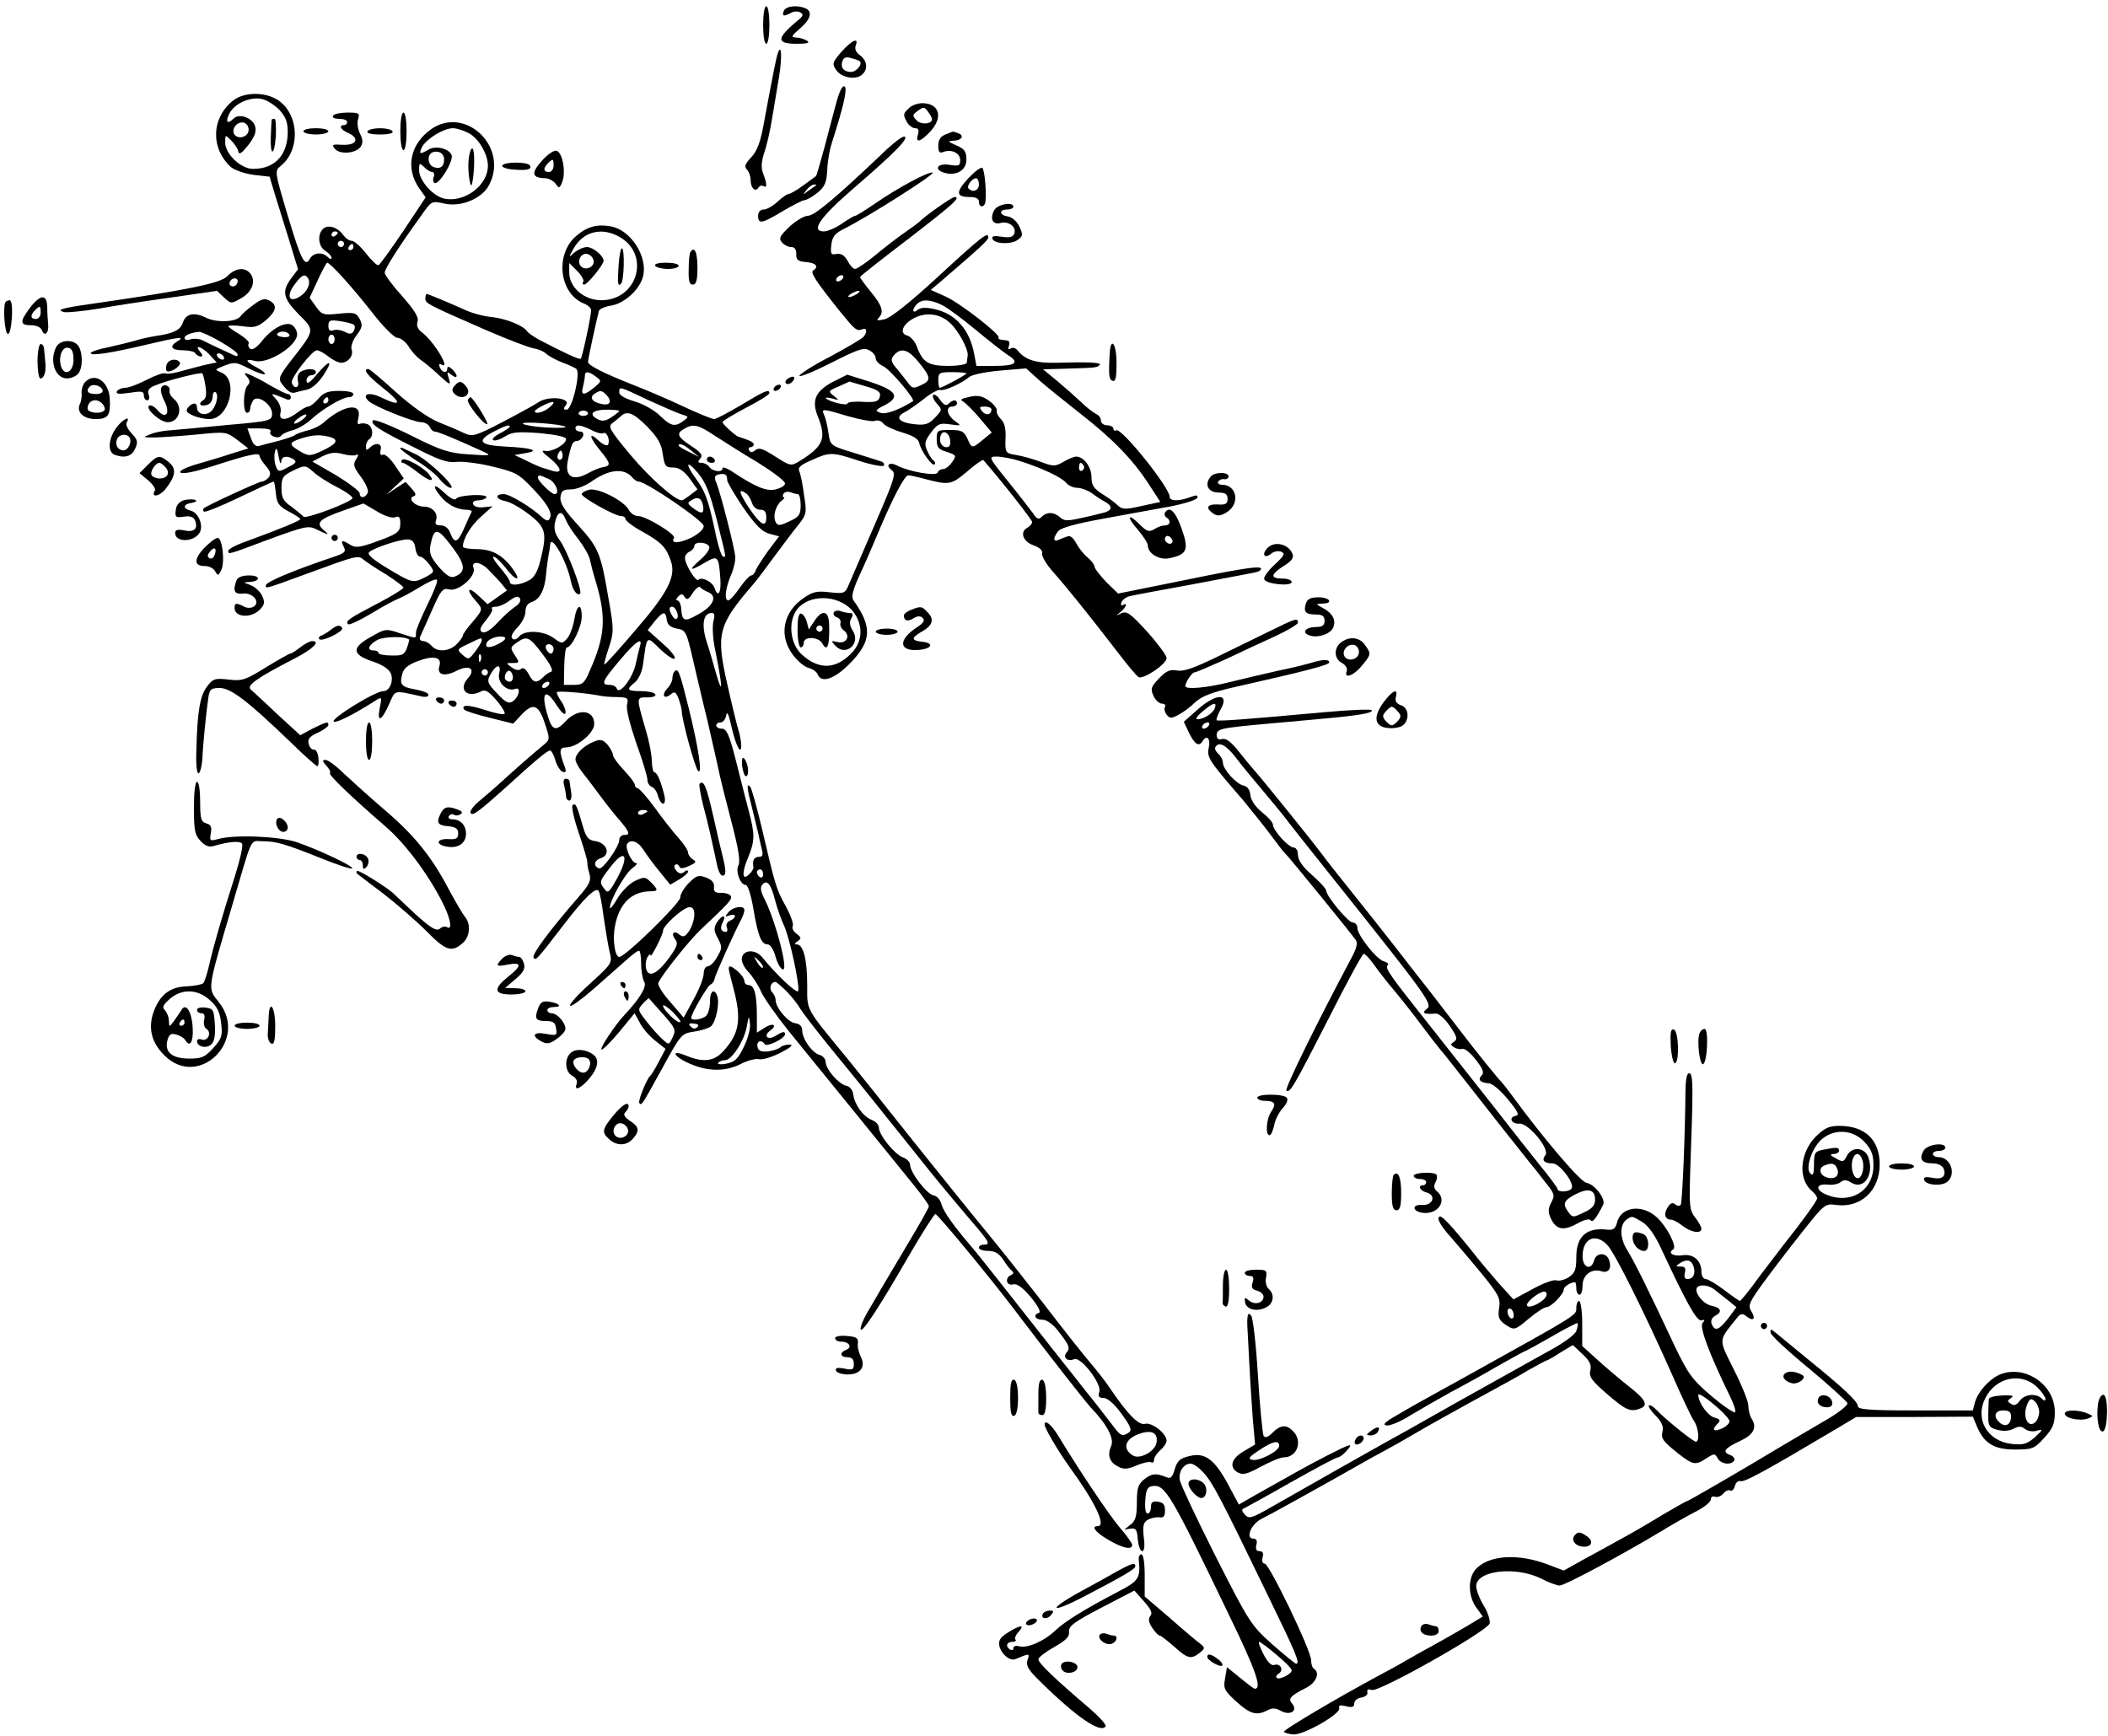 <?xml version="1.0" standalone="no"?>
<!DOCTYPE svg PUBLIC "-//W3C//DTD SVG 20010904//EN"
 "http://www.w3.org/TR/2001/REC-SVG-20010904/DTD/svg10.dtd">
<svg version="1.0" xmlns="http://www.w3.org/2000/svg"
 width="674pt" height="555pt" viewBox="0 0 674 555"
 preserveAspectRatio="xMidYMid meet">
<g transform="translate(0,555) scale(0.1,-0.1)"
fill="#000000" stroke="none">
<path d="M2440 5470 c0 -33 4 -60 10 -60 6 0 10 27 10 60 0 33 -4 60 -10 60
-6 0 -10 -27 -10 -60z"/>
<path d="M2506 5515 c-6 -17 -1 -19 23 -6 9 5 23 6 30 1 11 -6 9 -12 -9 -26
-68 -57 -69 -74 -2 -74 34 0 43 3 32 10 -8 5 -24 10 -35 10 -17 1 -15 5 13 29
35 30 41 55 16 65 -28 11 -62 6 -68 -9z"/>
<path d="M2690 5384 c-28 -33 -30 -38 -17 -57 16 -25 62 -34 83 -16 20 17 17
45 -6 62 -13 9 -18 20 -14 31 11 28 -12 18 -46 -20z m59 -30 c10 -9 -11 -34
-28 -34 -24 0 -35 15 -27 36 4 11 13 13 28 8 13 -3 25 -8 27 -10z"/>
<path d="M2487 5380 c-6 -17 -19 -86 -43 -215 -12 -69 -22 -96 -42 -118 -20
-21 -23 -30 -14 -39 7 -7 12 -22 12 -34 0 -25 15 -40 25 -24 4 6 11 8 16 5 12
-8 12 7 -1 40 -7 18 -6 38 4 68 8 23 19 72 25 110 6 37 16 96 22 132 10 62 8
109 -4 75z"/>
<path d="M2676 5229 c-8 -30 -26 -96 -39 -147 -14 -51 -26 -94 -28 -95 -2 -2
-21 -15 -41 -30 -20 -15 -41 -27 -46 -27 -5 0 -21 -11 -36 -25 -15 -14 -35
-25 -44 -25 -11 0 -18 -8 -18 -20 0 -28 12 -25 79 15 32 19 63 35 70 35 7 1
25 11 41 24 23 19 29 32 31 73 1 28 8 65 14 84 36 112 51 173 42 182 -6 6 -15
-10 -25 -44z m-67 -272 c-2 -1 -13 -9 -24 -17 -19 -14 -19 -14 -6 3 7 9 18 17
24 17 6 0 8 -1 6 -3z"/>
<path d="M746 5229 c-70 -55 -74 -152 -8 -213 12 -10 44 -21 72 -25 l52 -6 18
-60 c10 -33 31 -100 46 -148 l27 -88 -22 -29 c-31 -42 -26 -64 24 -115 52 -52
53 -49 -23 -146 -40 -52 -43 -60 -31 -76 19 -25 30 -32 43 -28 6 2 23 6 37 9
16 3 37 22 53 46 33 50 21 52 -21 3 -23 -28 -32 -33 -33 -20 0 9 7 17 15 17 8
0 15 5 15 10 0 12 -30 13 -49 1 -8 -5 -12 -18 -8 -31 5 -21 -13 -25 -20 -4 -5
14 65 104 80 104 7 0 23 -9 37 -20 14 -11 32 -20 41 -20 22 0 41 24 33 43 -3
9 4 29 16 45 19 25 20 33 10 52 -11 20 -17 22 -66 17 -50 -5 -55 -4 -74 23
l-20 28 26 56 c14 31 28 56 30 56 10 0 81 -79 143 -158 36 -47 72 -82 81 -82
10 0 26 -12 36 -27 9 -16 27 -35 38 -43 12 -8 39 -30 60 -50 36 -33 38 -33 31
-10 -7 22 -6 23 9 11 9 -7 16 -9 16 -3 0 5 -7 15 -15 22 -10 9 -15 9 -15 1 0
-16 -17 -13 -24 5 -3 8 -2 12 4 9 35 -22 -23 75 -62 103 -12 9 -17 21 -13 33
5 14 -9 36 -49 82 -31 34 -56 68 -56 75 0 13 49 89 117 183 33 47 33 47 74 38
53 -12 121 16 143 60 63 120 -74 253 -184 179 -69 -48 -85 -126 -39 -191 l20
-28 -71 -107 c-40 -59 -75 -108 -80 -110 -4 -2 -22 15 -40 38 -17 22 -38 40
-45 40 -8 0 -20 8 -27 18 -18 25 -48 35 -64 21 -20 -17 -17 -57 6 -71 11 -7
20 -17 20 -22 0 -6 -5 -5 -12 2 -17 17 -45 15 -57 -5 -16 -29 -28 -6 -72 141
-41 138 -41 139 -22 155 68 54 58 177 -17 216 -42 22 -102 19 -134 -6z m147
-30 c20 -22 27 -39 27 -70 0 -75 -41 -119 -111 -119 -39 0 -89 48 -89 84 0 26
0 26 19 7 11 -11 21 -26 23 -35 2 -12 10 -7 31 19 21 27 27 43 23 60 -7 28
-51 44 -69 26 -19 -19 -27 -12 -15 13 14 33 65 57 103 50 17 -3 42 -19 58 -35z
m-98 -64 c0 -23 -34 -33 -46 -14 -10 17 9 41 30 37 9 -2 16 -12 16 -23z m706
-12 c31 -18 59 -67 59 -103 0 -63 -75 -119 -140 -105 -36 8 -80 58 -80 91 0
23 1 24 16 10 8 -9 20 -16 26 -16 5 0 8 -7 5 -15 -4 -8 -2 -17 2 -20 14 -8 62
70 55 89 -8 21 -52 32 -75 17 -27 -16 -31 -14 -19 10 15 26 69 59 98 59 13 0
37 -8 53 -17z m-81 -83 c0 -23 -13 -32 -34 -24 -19 7 -21 40 -3 47 20 7 37 -4
37 -23z m-340 -234 c0 -3 -4 -8 -10 -11 -5 -3 -10 -1 -10 4 0 6 5 11 10 11 6
0 10 -2 10 -4z m20 -36 c0 -5 -4 -10 -10 -10 -5 0 -10 5 -10 10 0 6 5 10 10
10 6 0 10 -4 10 -10z m30 -10 c0 -5 -5 -10 -11 -10 -5 0 -7 5 -4 10 3 6 8 10
11 10 2 0 4 -4 4 -10z m-145 -100 c10 -16 -3 -44 -26 -58 -34 -22 -45 1 -18
37 24 33 34 37 44 21z m147 -149 c4 -3 3 -12 -1 -20 -7 -10 -13 -10 -29 -2
-11 6 -28 8 -36 5 -11 -4 -16 0 -16 14 0 18 5 20 38 15 20 -3 40 -8 44 -12z
m-62 -46 c0 -8 -4 -15 -10 -15 -5 0 -10 7 -10 15 0 8 5 15 10 15 6 0 10 -7 10
-15z"/>
<path d="M869 5168 c-1 -2 -2 -25 -3 -51 -3 -68 11 -69 16 -2 1 30 0 55 -4 55
-5 0 -9 -1 -9 -2z"/>
<path d="M1498 5035 c-3 -39 7 -98 12 -70 8 41 8 105 1 110 -5 3 -11 -15 -13
-40z"/>
<path d="M2906 5204 c-19 -18 -19 -20 -6 -45 6 -10 18 -19 26 -19 11 0 13 -6
9 -20 -9 -28 7 -25 38 8 44 46 31 92 -24 92 -15 0 -35 -7 -43 -16z m74 -35 c0
-16 -35 -19 -49 -4 -15 15 -14 18 4 31 18 13 21 13 32 -3 7 -9 13 -20 13 -24z"/>
<path d="M1065 5180 c-4 -6 5 -10 19 -10 14 0 26 -4 26 -10 0 -5 -4 -10 -10
-10 -18 0 -11 -15 13 -25 38 -17 28 -40 -17 -38 -33 2 -37 1 -25 -13 16 -19
68 -15 83 8 7 12 6 23 -3 41 -7 14 -10 34 -6 46 6 19 3 21 -34 21 -22 0 -43
-4 -46 -10z"/>
<path d="M1280 5130 c0 -33 4 -60 10 -60 6 0 10 27 10 60 0 33 -4 60 -10 60
-6 0 -10 -27 -10 -60z"/>
<path d="M970 5130 c0 -5 18 -10 40 -10 22 0 40 5 40 10 0 6 -18 10 -40 10
-22 0 -40 -4 -40 -10z"/>
<path d="M1175 5130 c-4 -6 12 -10 40 -10 28 0 44 4 40 10 -3 6 -21 10 -40 10
-19 0 -37 -4 -40 -10z"/>
<path d="M3023 5120 c-16 -6 -23 -18 -23 -36 0 -20 4 -25 16 -20 26 10 54 -3
54 -26 0 -18 -4 -20 -35 -15 -39 6 -51 -16 -14 -26 38 -10 69 9 69 43 0 25 -6
34 -32 45 -27 12 -29 14 -11 15 27 0 38 16 17 24 -9 3 -16 6 -17 5 -1 0 -12
-4 -24 -9z"/>
<path d="M2819 5057 c-145 -138 -215 -197 -236 -197 -12 0 -38 -16 -59 -35
-30 -29 -35 -37 -24 -50 7 -8 20 -15 30 -15 11 0 16 -8 16 -22 -1 -19 5 -24
32 -26 32 -3 41 -15 22 -27 -10 -6 9 -35 85 -130 48 -59 54 -65 72 -58 14 6
17 -6 5 -23 -4 -6 -53 -35 -109 -65 -56 -29 -99 -57 -97 -61 3 -4 49 15 104
43 83 42 102 49 119 39 12 -6 21 -17 21 -26 0 -8 11 -19 24 -25 22 -10 104
-107 95 -112 -47 -29 -87 -43 -104 -37 -18 6 -17 9 13 24 52 27 39 47 -46 75
l-73 23 -46 -23 c-56 -30 -69 -59 -48 -111 28 -70 18 -95 -58 -142 -28 -17
-29 -17 -78 14 -39 25 -52 30 -63 21 -10 -8 -16 -9 -21 -1 -3 5 -1 10 4 10 6
0 11 4 11 9 0 7 -13 13 -50 25 -9 3 -50 40 -50 46 0 4 34 24 75 46 41 21 75
42 75 47 0 14 -16 7 -90 -38 -41 -24 -80 -45 -87 -45 -6 0 -51 18 -100 41 -48
23 -122 54 -163 70 -93 37 -140 61 -140 72 0 8 27 133 35 163 2 6 20 14 40 17
42 7 91 52 101 93 16 63 -39 148 -102 160 -44 8 -76 0 -111 -30 -70 -59 -55
-186 25 -217 12 -5 22 -14 22 -21 0 -19 -28 -149 -33 -155 -4 -4 -48 16 -134
61 -18 10 -35 22 -38 27 -12 18 -67 40 -111 45 -25 2 -64 12 -87 23 -54 24
-118 51 -123 51 -2 0 -4 -7 -4 -15 0 -15 5 -18 195 -101 72 -31 140 -57 152
-58 13 -2 31 -9 40 -18 10 -8 34 -21 53 -28 19 -7 39 -16 43 -20 14 -13 -14
-130 -31 -130 -11 0 -12 3 -3 14 20 23 -54 32 -87 10 -15 -10 -68 -39 -118
-65 -85 -44 -93 -46 -120 -34 -16 8 -54 24 -84 36 -33 14 -85 51 -135 96 -44
40 -83 73 -87 73 -20 0 -3 -21 47 -61 61 -48 59 -61 -4 -31 -40 20 -66 13 -43
-10 17 -17 144 -68 168 -68 12 0 24 -7 28 -15 3 -8 10 -15 16 -15 10 0 72 -26
155 -64 28 -13 25 -14 -45 -9 -65 4 -89 12 -187 61 -62 31 -116 52 -120 48
-11 -11 17 -30 132 -87 78 -40 107 -50 135 -46 19 2 71 -4 115 -15 75 -18 84
-23 133 -75 48 -51 62 -80 46 -96 -4 -3 -13 1 -21 9 -31 30 -103 74 -122 74
-31 0 -26 -17 7 -23 15 -3 48 -22 75 -43 53 -41 57 -59 34 -149 -9 -35 -20
-54 -38 -62 -29 -15 -59 -17 -59 -3 0 5 -14 25 -31 45 -17 19 -26 35 -21 35 6
0 23 -16 38 -35 32 -43 54 -47 24 -5 -32 45 -67 64 -116 64 -24 0 -44 4 -44 8
0 25 26 68 58 96 l37 33 -29 -3 c-16 -2 -31 2 -33 10 -3 7 4 12 16 12 11 0 22
4 26 9 7 13 -88 9 -97 -4 -4 -6 -19 2 -38 20 -32 31 -41 24 -12 -11 21 -27 54
-44 82 -44 12 0 20 -3 18 -7 -3 -5 -13 -27 -23 -50 -21 -49 -32 -53 -45 -18
-6 16 -17 25 -31 25 -15 0 -19 4 -15 16 8 22 -11 44 -39 44 -27 0 -53 26 -33
33 10 3 8 9 -6 25 l-19 21 -31 -20 -31 -21 28 26 28 26 -27 40 c-15 23 -33 39
-39 36 -8 -3 -11 2 -8 15 6 22 -16 26 -35 7 -9 -9 -12 -8 -12 4 0 9 5 20 10
23 16 10 12 42 -6 49 -9 3 -20 3 -25 0 -6 -3 -7 5 -3 20 12 50 -47 42 -111
-15 -11 -10 -33 -21 -50 -25 -16 -4 -34 -10 -40 -14 -5 -5 -30 -13 -55 -20
-25 -6 -52 -13 -61 -16 -12 -3 -20 5 -27 26 l-11 30 40 0 c24 0 38 -4 34 -10
-8 -13 25 -26 34 -13 3 5 20 13 36 17 17 4 44 20 60 35 36 33 100 71 121 71 8
0 14 5 14 10 0 6 -20 10 -45 10 -36 0 -50 -5 -67 -25 -12 -14 -26 -25 -32 -25
-6 0 -22 -9 -36 -20 -34 -26 -60 -26 -53 0 3 12 -2 29 -13 42 -21 23 -21 23
33 1 7 -3 13 0 13 6 0 6 -4 11 -10 11 -5 0 -31 13 -57 28 -26 16 -57 31 -67
35 -16 6 -17 5 -6 -8 10 -12 10 -19 2 -27 -15 -15 -16 -88 -2 -88 6 0 10 6 10
13 0 6 4 18 9 26 14 21 61 -12 61 -42 0 -22 -5 -24 -143 -36 -78 -8 -160 -15
-182 -17 -22 -1 -52 -7 -65 -13 -24 -9 -23 -10 10 -10 19 0 80 4 134 9 99 10
99 10 135 -17 l35 -27 -55 -17 c-30 -10 -80 -25 -112 -34 -36 -11 -55 -21 -50
-26 6 -6 46 2 102 20 118 38 151 45 151 33 0 -5 9 -19 20 -32 15 -17 17 -26 9
-37 -6 -7 -16 -13 -22 -13 -9 0 -177 -77 -186 -86 -2 -2 -2 -7 1 -10 4 -3 54
17 112 45 59 28 108 51 111 51 2 0 5 -17 7 -37 3 -32 9 -41 40 -58 21 -11 38
-22 38 -25 0 -5 -60 -30 -172 -71 -32 -11 -58 -25 -58 -30 0 -13 -4 -14 132
37 109 40 125 44 148 32 39 -19 47 -21 26 -4 -28 23 -16 36 58 62 l68 24 43
-25 c24 -15 49 -23 59 -19 12 5 16 0 16 -20 0 -28 -9 -34 -88 -62 -43 -15 -57
-16 -72 -6 -27 17 -32 15 -21 -6 8 -16 4 -20 -27 -31 -137 -46 -222 -82 -222
-93 0 -11 -6 -13 144 42 147 54 151 55 169 40 7 -6 38 -27 70 -46 31 -20 57
-39 57 -43 0 -4 -37 -27 -83 -51 -90 -47 -104 -56 -94 -66 3 -4 37 12 74 34
37 23 77 44 88 48 11 4 42 21 68 37 26 16 51 27 54 23 4 -3 -10 -39 -30 -79
-20 -41 -37 -81 -37 -90 0 -20 4 -20 -51 -2 -44 15 -47 15 -92 -11 -64 -35
-62 -57 4 -79 33 -11 53 -25 59 -39 9 -24 -4 -56 -24 -56 -27 0 -175 -92 -158
-98 11 -3 64 24 130 66 23 15 24 15 16 -23 -9 -48 6 -41 31 15 20 45 12 43
103 23 12 -3 22 -1 22 5 0 6 -18 13 -40 17 -46 8 -53 15 -44 49 4 18 18 30 50
42 51 19 78 13 69 -16 -9 -28 16 -35 55 -15 41 21 63 6 36 -24 -32 -36 -2 -65
42 -42 14 7 24 1 50 -29 18 -21 29 -41 25 -43 -5 -3 -33 3 -63 13 -53 17 -76
17 -66 1 3 -4 39 -16 81 -26 l76 -19 25 27 c38 41 56 35 76 -26 17 -51 17 -52
-5 -70 -42 -35 -82 -70 -127 -111 -25 -23 -60 -53 -78 -68 -18 -15 -31 -32
-27 -38 6 -10 24 3 110 80 102 93 135 120 144 120 4 0 12 -14 17 -32 5 -17 16
-34 23 -36 10 -3 12 0 8 13 -20 52 -20 65 3 65 35 0 90 46 90 75 0 47 -54 51
-94 6 -28 -30 -41 -26 -54 18 -24 77 -9 95 29 34 13 -20 25 -31 27 -24 2 6 -3
23 -12 36 -9 13 -16 27 -16 31 0 6 86 -1 135 -10 11 -3 37 -5 58 -5 34 -1 37
-3 32 -24 -4 -13 9 -63 29 -122 20 -55 36 -108 36 -118 0 -10 6 -20 14 -23 8
-3 17 -16 20 -30 4 -13 11 -24 16 -24 6 0 8 11 4 28 -11 44 -23 72 -31 72 -5
0 -8 17 -9 38 0 20 -9 64 -19 97 -31 107 -31 105 4 105 19 0 30 4 26 10 -3 6
-24 10 -46 10 -44 0 -48 5 -19 28 12 10 23 34 26 57 13 95 10 93 54 50 22 -21
43 -35 47 -31 5 4 -13 27 -39 49 l-47 42 22 28 c28 33 35 34 39 5 2 -16 12
-24 32 -28 29 -5 31 -9 53 -105 13 -55 32 -138 44 -185 11 -47 26 -114 34
-150 7 -36 28 -118 45 -183 21 -80 28 -123 21 -134 -10 -19 6 -63 24 -63 6 0
17 -34 24 -77 15 -87 25 -113 46 -113 8 0 19 -17 25 -40 6 -22 17 -40 24 -40
16 0 -22 147 -56 218 -17 33 -19 45 -9 55 15 15 27 -2 41 -58 6 -22 18 -56 27
-75 18 -40 51 -191 45 -209 -3 -10 -67 49 -115 108 -21 26 -60 25 -65 -2 -2
-11 7 -31 21 -45 14 -15 32 -43 40 -62 8 -19 48 -76 88 -126 93 -114 339 -417
402 -495 26 -32 47 -62 47 -66 0 -5 -30 -58 -66 -118 -36 -61 -75 -126 -86
-145 -11 -19 -31 -54 -45 -77 -14 -24 -23 -48 -21 -54 4 -13 59 70 159 244 41
70 77 126 80 125 11 -5 172 -200 248 -300 126 -166 226 -293 248 -318 53 -55
76 -100 66 -123 -13 -30 -6 -52 21 -66 18 -10 30 -10 60 3 21 9 42 13 47 10 5
-3 9 1 9 8 0 8 9 21 20 31 11 9 20 23 20 30 0 23 -47 60 -69 54 -21 -5 -55 30
-112 114 -13 20 -43 58 -66 85 -23 27 -90 112 -149 189 -60 77 -140 178 -179
225 -39 47 -142 175 -230 285 -87 110 -184 231 -214 268 -138 168 -130 153
-130 237 0 80 -12 130 -33 130 -9 0 -8 3 2 10 13 9 13 12 -4 25 -10 7 -15 19
-11 24 3 6 -7 35 -23 64 -30 54 -33 64 -78 257 -15 63 -31 119 -35 124 -13 14
-11 -3 7 -73 8 -34 17 -69 19 -78 2 -10 6 -30 10 -45 6 -22 4 -28 -9 -28 -15
0 -21 -12 -17 -33 1 -4 -5 -15 -13 -22 -23 -24 -25 4 -4 53 22 53 22 75 2 149
-8 32 -27 104 -41 161 -21 83 -30 102 -45 102 -10 0 -18 5 -18 10 0 6 6 10 14
10 8 0 16 10 18 23 3 14 8 3 16 -33 14 -63 32 -98 32 -64 0 12 -4 34 -9 50 -5
16 -21 81 -35 144 -37 163 -31 190 81 320 13 15 44 56 70 92 27 36 60 81 76
100 26 33 27 38 18 94 -4 32 -11 67 -15 76 -6 13 3 21 40 37 58 26 64 26 152
-3 40 -13 75 -19 78 -15 3 5 -1 11 -8 13 -7 3 -47 15 -88 28 -75 23 -75 23
-81 63 -3 22 -9 48 -14 58 -9 21 -7 21 77 -4 39 -11 77 -18 85 -15 9 4 21 0
27 -8 6 -8 34 -21 61 -29 34 -10 51 -20 54 -33 5 -25 42 -77 49 -69 4 3 2 9
-4 13 -5 4 -14 18 -20 32 -9 21 -7 30 13 57 21 28 28 31 61 26 37 -5 37 -5 15
11 -26 19 -30 46 -8 46 8 0 15 5 15 10 0 13 -13 13 -27 -1 -8 -8 -15 -4 -27
12 -8 13 -19 20 -22 16 -4 -4 1 -16 11 -27 18 -20 18 -21 -5 -45 -19 -21 -32
-25 -62 -22 -52 5 -68 21 -37 38 13 6 42 27 64 44 22 18 45 30 52 28 12 -4 68
21 93 42 8 7 52 16 98 20 l83 7 43 -39 c24 -21 81 -67 127 -103 104 -81 169
-147 220 -225 l39 -60 -60 -13 c-52 -12 -62 -11 -75 1 -8 8 -30 25 -50 37 -28
18 -35 28 -35 54 0 33 -25 66 -49 66 -7 0 -26 -8 -41 -17 -26 -15 -32 -15 -72
0 -24 9 -59 19 -79 22 -35 6 -35 7 -34 52 2 31 -3 51 -14 62 -10 10 -16 22
-14 28 2 6 -9 20 -24 31 -22 16 -37 19 -63 13 -28 -6 -32 -9 -19 -16 9 -6 33
-30 53 -54 l37 -44 -28 -23 c-35 -29 -36 -29 -50 4 -11 23 -18 27 -55 27 -41
0 -43 -1 -43 -30 0 -25 5 -32 32 -40 31 -10 32 -12 17 -33 -8 -12 -21 -22 -29
-22 -7 0 -15 -5 -17 -11 -4 -13 -94 3 -131 23 -24 12 -37 0 -16 -15 15 -11 9
-29 -53 -172 -38 -88 -75 -174 -83 -192 -13 -31 -15 -32 -62 -27 -40 5 -54 2
-83 -18 -67 -45 -81 -122 -34 -183 15 -20 37 -38 50 -41 12 -3 25 -12 28 -20
12 -31 56 -15 107 38 66 69 68 114 8 198 -8 11 -3 31 19 80 17 36 42 94 57
130 48 115 87 190 99 190 6 0 29 -5 51 -11 80 -21 86 -20 137 23 26 23 50 39
52 37 56 -64 156 -191 156 -198 0 -6 -7 -14 -16 -19 -24 -14 -13 -44 21 -56
20 -7 30 -17 27 -27 -1 -9 15 -36 37 -60 42 -47 118 -142 205 -255 30 -40 60
-75 66 -79 15 -9 90 41 90 61 0 8 -28 46 -62 84 -54 59 -65 67 -83 59 -18 -9
-19 -9 -2 4 18 15 24 33 7 22 -6 -3 -7 1 -4 10 4 8 16 17 28 19 11 3 98 19
191 36 94 18 181 34 195 37 13 2 27 6 29 9 18 18 -37 11 -231 -29 l-223 -45
-37 36 c-20 21 -37 42 -38 49 0 6 -10 20 -22 30 -13 10 -29 31 -37 46 -10 19
-20 26 -30 21 -9 -3 -22 -8 -28 -11 -16 -6 -16 7 0 28 8 11 55 24 137 39 69
13 165 30 214 39 49 9 91 22 94 29 3 9 -3 10 -23 2 -35 -13 -65 -13 -65 1 0
30 -155 223 -171 213 -5 -3 -9 0 -9 5 0 6 -9 11 -20 11 -11 0 -20 7 -20 15 0
9 -7 18 -15 21 -8 4 -30 20 -48 38 -18 17 -53 48 -77 68 l-45 37 70 2 c99 3
102 3 111 12 8 8 -36 10 -137 7 -66 -2 -101 9 -125 39 -6 8 -16 11 -22 7 -8
-5 -10 -2 -6 8 3 9 1 17 -5 17 -6 1 -15 2 -21 3 -5 0 -9 4 -7 7 4 11 -125 111
-170 131 l-47 21 31 26 c129 111 153 133 153 142 0 19 -19 5 -161 -126 -91
-84 -152 -132 -171 -136 -22 -5 -27 -4 -19 4 18 18 13 38 -24 83 -19 23 -35
45 -35 48 0 3 69 57 153 121 145 112 171 135 149 135 -9 0 -99 -64 -112 -79
-3 -3 -23 -18 -45 -33 -22 -15 -65 -48 -95 -73 -30 -25 -60 -45 -66 -45 -6 0
-17 12 -24 26 -10 18 -21 24 -35 22 -18 -4 -20 0 -17 29 4 28 11 37 46 54 75
38 288 173 278 177 -13 4 -107 -46 -183 -98 -32 -22 -61 -40 -64 -40 -4 0 -23
-11 -43 -25 -20 -14 -46 -25 -58 -25 -43 0 -13 44 92 135 130 112 179 161 167
168 -6 4 -39 -22 -74 -56z m-834 -267 c95 -59 51 -200 -62 -200 -56 0 -103 41
-103 89 l0 30 25 -25 c14 -14 23 -30 20 -35 -4 -5 -2 -9 3 -9 10 0 62 64 62
76 0 16 -34 44 -53 44 -11 0 -29 -8 -40 -17 -20 -18 -20 -18 -2 14 32 55 93
68 150 33z m-87 -73 c4 -20 -25 -34 -40 -19 -15 15 -1 44 19 40 10 -2 19 -11
21 -21z m797 -57 c-3 -5 -11 -10 -16 -10 -6 0 -7 5 -4 10 3 6 11 10 16 10 6 0
7 -4 4 -10z m45 -50 c-8 -5 -19 -10 -25 -10 -5 0 -3 5 5 10 8 5 20 10 25 10 6
0 3 -5 -5 -10z m273 -36 c18 -9 66 -45 107 -79 41 -34 87 -70 102 -80 39 -24
26 -35 -41 -35 l-59 0 -7 37 c-14 78 -59 129 -125 144 -30 7 -46 6 -56 -2 -17
-14 -19 2 -2 19 16 16 43 15 81 -4z m25 -57 c27 -25 59 -85 56 -104 -1 -7 -2
-17 -3 -23 0 -5 -27 -10 -59 -10 -64 0 -82 11 -101 63 -6 16 -20 31 -30 34
-27 7 -15 37 22 56 39 20 83 14 115 -16z m-100 -126 c39 -48 40 -58 6 -73 -23
-11 -28 -10 -40 7 -8 11 -24 30 -34 43 -23 26 -24 34 -8 50 21 21 44 13 76
-27z m-1033 -45 c19 -14 19 -15 -5 -35 -33 -27 -44 -26 -36 2 3 12 6 28 6 35
0 16 12 15 35 -2z m1185 10 c0 -4 -77 -46 -85 -46 -3 0 -5 11 -5 25 0 23 4 25
45 25 25 0 45 -2 45 -4z m-323 -41 c42 -12 50 -19 46 -34 -4 -15 -13 -18 -54
-16 -27 2 -49 -1 -49 -5 0 -9 -58 5 -69 16 -3 4 5 3 19 0 24 -7 24 -6 6 8 -19
15 -18 16 15 30 19 9 34 15 35 16 0 0 23 -7 51 -15z m-695 -44 c46 -21 94 -42
107 -46 24 -7 24 -8 6 -21 -27 -20 -40 -17 -74 16 -17 17 -53 38 -81 46 -30 9
-50 20 -50 29 0 20 -3 21 92 -24z m-134 17 c20 -20 14 -36 -13 -30 -31 5 -42
21 -24 33 18 12 23 11 37 -3z m-888 -18 c0 -5 -5 -10 -11 -10 -5 0 -7 5 -4 10
3 6 8 10 11 10 2 0 4 -4 4 -10z m704 -25 c-18 -14 -44 -20 -44 -10 0 7 54 34
59 29 3 -2 -4 -11 -15 -19z m1416 -4 c0 -18 -18 -21 -30 -6 -10 13 -9 15 9 15
11 0 21 -4 21 -9z m-1290 -13 c0 -4 -7 -8 -15 -8 -8 0 -15 4 -15 8 0 5 7 9 15
9 8 0 15 -4 15 -9z m100 8 c0 -2 -11 -11 -25 -20 -19 -13 -30 -14 -45 -6 -30
16 -15 30 31 30 21 0 39 -2 39 -4z m-1016 -30 c-10 -8 -21 -12 -23 -10 -3 2 4
11 15 18 10 8 21 12 23 10 3 -2 -4 -11 -15 -18z m1106 -21 c33 -34 45 -54 49
-87 6 -39 9 -43 33 -43 19 0 34 -10 53 -35 l25 -35 -22 -17 c-13 -10 -25 -18
-28 -18 -21 0 -101 70 -164 145 -67 81 -73 91 -58 102 9 7 22 17 27 22 19 19
41 11 85 -34z m-262 0 c4 -3 -24 -4 -61 -2 -37 2 -71 8 -75 12 -8 9 127 -1
136 -10z m-178 0 c0 -2 -15 -12 -32 -21 -19 -10 -27 -19 -20 -22 7 -2 24 4 38
13 22 14 40 15 110 10 52 -5 84 -12 84 -19 0 -16 -42 -41 -65 -38 -16 3 -13
-3 13 -23 37 -31 42 -50 10 -41 -13 4 -27 8 -33 10 -5 1 -28 11 -50 22 l-40
19 35 6 c49 8 20 17 -64 21 -82 4 -94 18 -39 47 39 20 53 25 53 16z m261 -10
c16 -9 33 -13 38 -10 11 6 23 -23 15 -37 -3 -5 -16 0 -30 13 -34 32 -30 10 7
-34 32 -39 33 -47 6 -51 -8 -1 -31 -10 -50 -21 -46 -24 -71 -9 -62 39 11 55
16 66 30 66 7 0 15 7 19 15 3 9 0 15 -9 15 -8 0 -15 5 -15 10 0 14 16 12 51
-5z m394 -18 c28 -18 89 -57 138 -86 48 -30 87 -59 87 -67 0 -7 -14 -15 -30
-19 -30 -7 -65 8 -142 59 -16 10 -28 14 -28 8 0 -14 -33 -10 -43 6 -4 6 -15
12 -24 12 -12 0 -13 3 -4 14 9 10 3 19 -29 40 -44 29 -49 40 -22 55 28 17 45
13 97 -22z m753 -15 c2 -14 -2 -22 -11 -22 -17 0 -26 19 -19 38 7 19 27 9 30
-16z m-1981 10 c28 -9 19 -22 -30 -45 -36 -16 -40 -16 -68 0 -37 22 -36 28 4
41 37 12 63 13 94 4z m1153 -43 l25 -20 -32 16 c-18 8 -33 18 -33 20 0 10 16
4 40 -16z m-1311 -36 c1 18 18 22 40 8 11 -7 7 -13 -18 -25 -30 -16 -32 -16
-40 6 -4 12 -5 31 -2 43 4 16 7 13 12 -15 3 -19 7 -27 8 -17z m242 23 c6 3 5
-3 -2 -14 -11 -17 -9 -25 15 -57 15 -20 25 -43 22 -50 -7 -18 -26 -20 -26 -2
0 6 -34 32 -75 57 l-76 44 32 17 c25 12 41 14 66 7 18 -5 38 -6 44 -2z m655
-13 c-10 -10 -19 5 -10 18 6 11 8 11 12 0 2 -7 1 -15 -2 -18z m1464 -7 c70
-22 134 -52 149 -70 7 -9 24 -16 36 -16 12 0 33 -8 46 -17 13 -10 33 -23 43
-28 26 -15 22 -29 -11 -36 -15 -4 -48 -12 -73 -17 -36 -8 -48 -8 -61 4 -19 17
-41 18 -58 2 -10 -11 -16 -8 -29 12 -10 13 -45 59 -80 102 -62 77 -62 78 -35
78 15 0 48 -6 73 -14z m-968 -189 c32 -129 30 -117 20 -117 -5 0 -17 37 -26
83 -22 102 -32 127 -62 168 -35 48 -29 60 8 16 25 -30 38 -64 60 -150z m1173
174 c3 -5 1 -12 -5 -16 -5 -3 -10 1 -10 9 0 18 6 21 15 7z m-2463 -20 c11 -11
45 -33 74 -48 30 -15 53 -32 51 -36 -4 -13 -150 -68 -157 -59 -3 4 -20 18 -37
31 -27 18 -33 29 -33 60 0 32 4 40 33 54 42 21 44 20 69 -2z m1019 -17 c6 -8
16 -14 21 -14 24 0 208 -126 208 -142 0 -11 -16 -25 -41 -38 -39 -18 -66 -19
-54 0 7 11 -90 70 -115 70 -11 0 -24 9 -29 19 -16 30 -99 72 -127 65 -13 -3
-24 -10 -24 -14 0 -11 106 -70 125 -70 8 0 15 -4 15 -10 0 -5 24 -24 54 -40
62 -35 76 -50 91 -94 17 -49 -9 -101 -115 -223 -52 -61 -96 -110 -98 -108 -1
1 5 26 15 55 16 49 16 58 -1 154 -25 148 -32 164 -97 236 -44 48 -59 71 -57
90 3 21 8 25 33 25 17 0 45 11 63 23 56 41 107 47 133 16z m304 -9 c0 -7 24
-47 52 -89 40 -57 60 -77 84 -83 l30 -8 -34 -45 c-18 -25 -36 -53 -40 -62 -3
-10 -10 -18 -15 -18 -5 0 -22 -18 -37 -40 -15 -22 -32 -40 -36 -40 -14 0 -10
37 7 78 9 20 16 48 15 62 -3 31 -48 207 -61 237 -7 17 -5 23 8 26 20 4 27 0
27 -18z m-570 3 c22 -10 37 -48 18 -48 -10 0 -53 42 -53 52 0 11 4 10 35 -4z
m631 -46 c6 -4 14 -17 18 -29 4 -14 15 -23 27 -23 14 0 19 -7 19 -25 0 -35
-19 -23 -58 35 -30 47 -32 60 -6 42z m165 -2 c5 0 9 -16 9 -35 0 -31 -5 -38
-36 -52 -29 -14 -37 -15 -43 -4 -11 18 -2 53 17 69 9 6 12 12 8 12 -4 0 -4 5
-1 11 4 6 14 8 22 5 8 -3 19 -6 24 -6z m-303 -38 c4 -26 -5 -27 -33 -6 -17 13
-18 16 -5 24 21 14 34 7 38 -18z m-439 -44 c5 -13 23 -41 40 -62 17 -22 34
-51 37 -65 3 -14 11 -46 19 -71 34 -114 30 -173 -18 -282 -18 -43 -24 -48 -52
-48 l-32 0 1 60 c1 33 4 60 9 60 15 0 47 66 47 98 0 46 -16 40 -24 -10 -4 -23
-14 -50 -23 -60 -15 -17 -17 -17 -43 2 -33 24 -92 26 -110 5 -8 -10 -17 -12
-22 -7 -6 6 1 20 16 35 14 14 26 37 26 51 0 16 7 27 20 31 26 8 42 39 46 89 2
23 6 50 8 61 2 11 5 26 5 33 2 37 52 -49 66 -115 6 -31 21 -50 30 -41 8 8 -43
141 -65 170 -16 21 -20 37 -15 59 8 35 22 38 34 7z m-361 -90 c41 -55 42 -78
5 -92 -12 -5 -26 4 -50 31 -26 31 -31 44 -27 68 12 61 22 60 72 -7z m-120 -1
c2 -15 9 -27 15 -27 7 0 20 -12 30 -25 17 -24 17 -24 -12 -40 -41 -21 -42 -20
-121 27 -45 27 -67 45 -60 52 14 14 102 43 125 41 14 -1 21 -10 23 -28z m940
4 c2 -7 -11 -26 -29 -41 -40 -35 -34 -38 15 -9 41 24 44 21 49 -49 4 -46 -7
-66 -18 -33 -6 20 -41 38 -52 27 -8 -8 -43 50 -43 70 0 8 7 17 15 20 8 4 15
12 15 18 0 16 43 13 48 -3z m-711 -68 c10 -10 29 -30 42 -44 l22 -27 -31 -22
-31 -22 -30 28 c-33 31 -40 19 -9 -16 25 -29 25 -28 -10 -70 -17 -19 -30 -38
-30 -42 0 -4 -9 -17 -20 -28 -24 -24 -63 -26 -80 -5 -7 8 -19 15 -27 15 -8 0
-13 6 -10 13 3 6 20 45 38 85 29 66 35 73 56 67 30 -7 87 44 77 69 -8 22 19
21 43 -1z m706 -76 c32 -12 19 -44 -28 -70 -47 -27 -54 -25 -57 17 -1 14 -7
26 -12 26 -6 0 -4 6 2 12 10 10 15 10 21 -1 7 -11 13 -8 26 13 10 15 21 23 24
18 3 -4 14 -11 24 -15z m-616 -47 c-12 -8 -38 -31 -57 -52 -23 -24 -40 -34
-49 -29 -9 6 -6 15 13 38 14 17 23 33 19 37 -3 3 2 6 13 6 10 0 30 9 44 20 18
13 27 15 32 7 5 -7 -1 -18 -15 -27z m1076 -10 c38 -43 38 -101 -2 -140 -49
-50 -102 -52 -155 -5 -40 34 -48 107 -17 147 38 48 128 47 174 -2z m-559 -6
c9 -22 -3 -32 -14 -14 -12 19 -12 30 -1 30 5 0 12 -7 15 -16z m117 -31 c-4
-16 -2 -57 6 -93 23 -114 25 -151 3 -75 -11 39 -24 84 -30 101 -18 56 -12 94
16 94 9 0 10 -8 5 -27z m-973 -58 c1 -1 -2 -14 -7 -27 -8 -22 -15 -25 -50 -24
-23 0 -41 4 -41 8 0 5 -7 8 -15 8 -24 0 -17 18 12 34 23 11 87 12 101 1z m291
-11 c-32 -18 -50 -17 -43 0 6 15 42 26 58 18 5 -3 -2 -11 -15 -18z m-59 7 c0
-4 -10 -20 -21 -35 -20 -26 -22 -26 -40 -10 -19 17 -18 18 18 35 45 22 43 21
43 10z m195 -43 c26 -34 35 -53 27 -56 -7 -2 -19 -10 -26 -18 -21 -20 -31 -18
-46 11 -9 16 -17 22 -24 16 -7 -6 -18 -4 -30 5 -19 14 -19 14 3 14 22 0 23 1
7 25 -15 23 -15 25 6 40 33 23 40 20 83 -37z m311 25 c-3 -10 -9 -37 -14 -59
-10 -43 -52 -98 -60 -76 -2 7 -12 12 -23 12 -29 0 -24 12 33 79 51 61 74 76
64 44z m-276 -8 c0 -8 -4 -15 -9 -15 -5 0 -11 7 -15 15 -3 9 0 15 9 15 8 0 15
-7 15 -15z m-233 -37 c-3 -8 -6 -5 -6 6 -1 11 2 17 5 13 3 -3 4 -12 1 -19z
m59 -42 c-7 -28 25 -59 51 -49 20 8 13 -26 -8 -40 -12 -8 -23 -3 -47 23 -36
37 -37 42 -20 70 18 28 31 25 24 -4z m-36 4 c0 -5 -4 -10 -10 -10 -5 0 -10 5
-10 10 0 6 5 10 10 10 6 0 10 -4 10 -10z m80 -16 c0 -14 -12 -19 -23 -8 -9 9
4 35 14 28 5 -3 9 -12 9 -20z m115 -24 c-3 -5 -11 -10 -16 -10 -6 0 -7 5 -4
10 3 6 11 10 16 10 6 0 7 -4 4 -10z m685 -606 c0 -8 -4 -12 -10 -9 -5 3 -10
10 -10 16 0 5 5 9 10 9 6 0 10 -7 10 -16z m-1 -298 c-3 -3 -11 5 -18 17 -13
21 -12 21 5 5 10 -10 16 -20 13 -22z m78 -78 c17 -18 35 -41 40 -51 5 -9 48
-66 96 -125 82 -100 130 -159 324 -402 42 -52 101 -122 130 -156 57 -66 61
-74 38 -74 -8 0 -15 -4 -15 -10 0 -5 13 -10 30 -10 21 0 34 -8 47 -27 10 -16
22 -32 28 -36 7 -6 6 -10 -2 -14 -21 -8 -16 -36 6 -30 13 3 30 -9 57 -41 23
-28 33 -47 26 -50 -20 -6 -13 -22 11 -22 13 0 32 -13 48 -33 38 -49 42 -57 29
-72 -13 -16 3 -30 25 -21 21 8 88 -79 80 -104 -5 -15 -2 -20 13 -20 13 0 35
-19 58 -51 30 -41 34 -53 23 -60 -22 -14 -26 -11 -56 29 -15 20 -53 69 -84
107 -30 39 -93 117 -138 175 -109 139 -204 259 -216 273 -64 74 -98 122 -104
144 -4 16 -15 29 -27 31 -21 4 -74 73 -74 97 0 9 -10 19 -23 24 -27 10 -77 72
-77 96 0 8 -10 19 -23 24 -27 11 -54 47 -59 82 -2 14 -11 25 -22 27 -24 5 -65
52 -66 75 0 11 -9 21 -20 24 -23 6 -55 51 -55 78 0 13 -8 21 -22 23 -24 3 -63
50 -63 74 0 8 -5 19 -11 25 -11 11 -5 33 10 33 4 0 21 -15 38 -32z m1181
-1440 c-4 -29 -54 -56 -76 -42 -33 21 -26 50 15 67 43 17 66 7 61 -25z"/>
<path d="M1978 4703 c-4 -60 -3 -71 8 -60 9 9 12 107 3 113 -4 2 -9 -22 -11
-53z"/>
<path d="M2260 4080 c0 -5 7 -10 16 -10 8 0 12 5 9 10 -3 6 -10 10 -16 10 -5
0 -9 -4 -9 -10z"/>
<path d="M2666 3592 c-3 -6 1 -13 10 -16 9 -3 14 -12 11 -19 -2 -6 3 -17 11
-23 23 -17 8 -44 -20 -37 -21 5 -22 4 -7 -12 34 -36 83 8 55 49 -9 15 -11 27
-4 39 7 13 5 17 -6 17 -8 0 -21 3 -29 6 -8 3 -18 1 -21 -4z"/>
<path d="M2550 3536 c0 -31 5 -56 10 -56 6 0 10 7 10 15 0 21 47 19 59 -2 16
-30 24 -8 22 60 -1 45 -22 50 -48 10 l-17 -26 -6 23 c-3 13 -11 25 -18 28 -8
2 -12 -13 -12 -52z m80 4 c0 -5 -4 -10 -10 -10 -5 0 -10 5 -10 10 0 6 5 10 10
10 6 0 10 -4 10 -10z"/>
<path d="M1731 5034 c-34 -38 -30 -53 13 -54 10 0 25 -8 32 -17 12 -17 13 -16
22 6 12 33 0 95 -19 99 -9 2 -31 -14 -48 -34z m39 -14 c0 -11 -7 -20 -15 -20
-18 0 -19 12 -3 28 16 16 18 15 18 -8z"/>
<path d="M1606 5021 c-3 -5 12 -11 33 -13 46 -4 63 0 55 13 -7 12 -81 12 -88
0z"/>
<path d="M3096 4980 c-41 -45 -40 -60 5 -60 19 0 29 -5 29 -15 0 -21 20 -19
21 3 3 35 -3 97 -10 105 -4 4 -24 -11 -45 -33z m34 -20 c0 -19 -20 -27 -33
-13 -8 7 11 33 24 33 5 0 9 -9 9 -20z"/>
<path d="M3179 4878 c-15 -27 -5 -48 20 -41 26 7 52 -13 44 -34 -4 -11 -15
-14 -40 -10 -24 4 -33 2 -30 -6 5 -17 59 -20 81 -4 17 12 17 17 5 43 -8 17
-24 30 -37 32 -27 4 -29 22 -2 22 11 0 20 4 20 9 0 17 -51 8 -61 -11z"/>
<path d="M2207 4743 c-3 -5 -5 -29 -5 -55 -1 -36 2 -48 13 -48 11 0 15 13 15
55 0 49 -10 70 -23 48z"/>
<path d="M2095 4700 c3 -5 22 -10 41 -10 19 0 34 5 34 10 0 6 -18 10 -41 10
-24 0 -38 -4 -34 -10z"/>
<path d="M727 4667 c-22 -23 -125 -44 -437 -89 -92 -13 -113 -19 -85 -26 11
-2 60 3 110 11 49 9 155 25 234 36 l145 21 22 -21 c23 -21 23 -21 56 -2 35 20
47 55 28 79 -18 21 -48 17 -73 -9z m33 -15 c0 -13 -12 -22 -22 -16 -10 6 -1
24 13 24 5 0 9 -4 9 -8z"/>
<path d="M96 4566 c-33 -44 -33 -56 3 -56 17 0 31 -6 35 -16 8 -22 23 -9 20
18 -1 13 -3 38 -3 56 -1 42 -21 42 -55 -2z m34 -16 c0 -11 -7 -20 -15 -20 -18
0 -19 12 -3 28 16 16 18 15 18 -8z"/>
<path d="M810 4575 c-19 -14 -37 -30 -40 -35 -12 -20 -77 -23 -111 -6 -38 19
-65 13 -74 -15 -8 -24 -29 -35 -85 -43 -25 -4 -56 -11 -70 -16 -14 -4 -51 -13
-82 -20 -32 -6 -58 -15 -58 -19 0 -10 65 0 183 28 97 23 121 26 95 10 -28 -16
-21 -29 16 -29 19 0 38 -4 41 -10 3 -5 11 -10 17 -10 7 0 6 6 -2 15 -21 25 5
17 30 -9 l23 -25 -29 -6 c-16 -3 -51 -13 -78 -20 -26 -8 -52 -12 -57 -9 -6 3
-32 -6 -59 -20 -27 -14 -58 -26 -69 -26 -11 0 -23 -5 -27 -11 -5 -9 6 -10 40
-5 38 6 46 5 46 -8 0 -9 5 -16 11 -16 6 0 8 8 4 19 -4 14 2 21 22 29 38 16
146 43 150 38 2 -2 7 -20 10 -41 4 -26 2 -40 -8 -45 -18 -12 -7 -22 15 -14 9
3 16 15 16 26 0 10 4 17 9 14 12 -8 2 -48 -16 -63 -18 -14 -43 -6 -43 13 0 18
-14 18 -29 1 -8 -11 -5 -16 15 -25 14 -7 38 -12 54 -12 63 0 94 127 37 149
-21 9 -21 9 6 20 38 15 41 14 88 -10 23 -11 43 -18 46 -15 3 2 -9 12 -26 21
-37 19 -40 30 -6 21 42 -11 135 48 135 85 0 9 -6 22 -14 28 -19 16 -65 -7 -99
-50 -14 -18 -29 -29 -36 -25 -6 4 -9 12 -6 17 4 5 -10 18 -29 30 -20 12 -36
23 -36 26 0 3 20 3 45 0 38 -6 48 -3 75 19 34 29 38 49 11 63 -14 8 -26 5 -51
-14z m-106 -117 c31 -18 56 -36 56 -41 0 -5 -3 -7 -7 -5 -5 2 -26 12 -48 22
-22 10 -48 23 -58 28 -10 5 -27 6 -38 3 -10 -4 -19 -2 -19 4 0 9 19 17 47 20
6 0 36 -13 67 -31z m221 22 c3 -6 -4 -9 -19 -8 -13 1 -22 6 -20 10 7 11 32 10
39 -2z m-210 -70 c3 -5 2 -10 -4 -10 -5 0 -13 5 -16 10 -3 6 -2 10 4 10 5 0
13 -4 16 -10z"/>
<path d="M17 4583 c-8 -16 -2 -98 8 -101 6 -1 11 22 13 53 2 32 -1 55 -7 55
-5 0 -12 -3 -14 -7z"/>
<path d="M180 4441 c-23 -44 -4 -101 34 -101 13 0 29 7 36 15 16 19 15 71 -1
91 -17 20 -57 17 -69 -5z m55 -41 c0 -40 -29 -55 -40 -21 -9 30 4 63 23 59 12
-2 17 -14 17 -38z"/>
<path d="M120 4395 c0 -30 4 -55 9 -55 12 0 19 21 16 50 -1 14 -3 33 -4 43 0
9 -5 17 -11 17 -5 0 -10 -25 -10 -55z"/>
<path d="M3548 4418 c-4 -72 -2 -82 10 -86 9 -3 12 13 12 57 0 63 -19 87 -22
29z"/>
<path d="M533 4385 c-3 -9 -3 -18 0 -21 9 -9 48 16 42 27 -9 14 -35 11 -42 -6z"/>
<path d="M2520 4340 c-8 -5 -11 -12 -7 -16 4 -4 13 -2 19 4 15 15 7 24 -12 12z"/>
<path d="M270 4326 c-6 -8 -10 -23 -9 -33 1 -10 -1 -26 -6 -36 -11 -25 12 -47
51 -47 40 0 48 12 45 65 -3 57 -50 87 -81 51z m58 -23 c2 -8 -6 -13 -22 -13
-25 0 -33 10 -19 24 10 10 36 3 41 -11z m1 -46 c6 -8 8 -17 4 -20 -12 -12 -53
-7 -53 6 0 28 30 37 49 14z"/>
<path d="M1453 4316 c-8 -10 -9 -16 0 -25 25 -25 59 -2 37 24 -15 18 -22 18
-37 1z"/>
<path d="M516 4311 c-4 -6 0 -25 9 -42 21 -40 6 -62 -21 -31 -10 12 -22 18
-27 15 -14 -9 35 -53 59 -53 39 0 51 51 18 76 -8 7 -13 17 -12 24 4 16 -18 25
-26 11z"/>
<path d="M2475 4310 c-3 -5 -2 -10 4 -10 5 0 13 5 16 10 3 6 2 10 -4 10 -5 0
-13 -4 -16 -10z"/>
<path d="M1496 4272 c-6 -10 54 -85 62 -78 4 5 -46 86 -54 86 -1 0 -5 -4 -8
-8z"/>
<path d="M371 4181 c-25 -35 -27 -76 -5 -85 32 -12 55 -6 66 19 10 22 8 29
-11 49 -13 14 -20 29 -16 35 15 25 -15 9 -34 -18z m43 -30 c9 -14 -4 -41 -19
-41 -18 0 -28 17 -21 35 6 17 32 20 40 6z"/>
<path d="M1280 4116 c0 -3 24 -21 53 -40 30 -18 63 -45 74 -60 12 -14 27 -26
34 -26 21 0 -72 89 -111 107 -19 9 -38 18 -42 20 -5 2 -8 2 -8 -1z"/>
<path d="M473 4064 l-27 -27 28 -23 c15 -13 25 -28 21 -33 -14 -23 15 -19 34
5 33 42 36 65 11 86 -29 24 -36 23 -67 -8z m57 -9 c15 -18 5 -35 -20 -35 -10
0 -22 5 -25 10 -7 11 12 40 25 40 4 0 13 -7 20 -15z"/>
<path d="M1285 4079 c-4 -5 -2 -9 3 -9 5 0 26 -14 47 -30 38 -30 59 -34 36 -6
-21 25 -80 56 -86 45z"/>
<path d="M3871 4026 c-21 -25 -9 -50 24 -51 23 0 30 -5 30 -20 0 -16 -6 -20
-33 -18 -34 1 -39 -12 -10 -31 12 -7 23 -5 42 7 42 28 30 87 -17 87 -10 0 -15
5 -12 10 4 6 12 9 19 8 6 -2 13 2 14 7 4 16 -44 17 -57 1z"/>
<path d="M590 3951 c-17 -5 -26 -15 -28 -32 -3 -23 0 -25 26 -21 21 3 31 -1
36 -13 10 -26 -4 -38 -35 -31 -21 4 -29 2 -29 -8 0 -32 62 -30 79 2 12 23 -5
63 -29 69 -27 7 -25 21 3 25 12 2 18 6 12 9 -5 3 -21 3 -35 0z"/>
<path d="M3725 3911 c-3 -5 -1 -12 5 -16 15 -9 12 -25 -5 -25 -8 0 -24 -5 -34
-12 -17 -10 -24 -8 -47 15 -39 39 -43 25 -5 -18 17 -20 31 -42 31 -49 0 -26
37 -48 69 -41 57 12 63 27 39 95 -20 56 -39 73 -53 51z m22 -97 c-9 -9 -28 6
-21 18 4 6 10 6 17 -1 6 -6 8 -13 4 -17z"/>
<path d="M1060 3830 c0 -5 5 -10 10 -10 6 0 10 5 10 10 0 6 -4 10 -10 10 -5 0
-10 -4 -10 -10z"/>
<path d="M653 3798 c-34 -37 -33 -58 2 -58 13 0 28 -7 33 -17 9 -15 10 -14 19
3 13 25 4 104 -11 104 -7 0 -26 -15 -43 -32z m33 -23 c-3 -9 -11 -13 -16 -10
-8 5 -7 11 1 21 14 18 24 11 15 -11z"/>
<path d="M4050 3795 c-17 -20 -5 -32 15 -15 8 7 22 9 31 6 14 -6 11 -12 -20
-41 -21 -19 -36 -40 -34 -47 5 -16 88 -24 88 -9 0 6 -13 11 -30 11 -39 0 -38
13 4 40 25 15 33 26 29 38 -13 34 -61 44 -83 17z"/>
<path d="M756 3694 c-12 -33 -7 -45 20 -42 32 4 58 -27 35 -42 -9 -5 -22 -5
-32 1 -24 12 -29 11 -29 -5 0 -30 52 -34 80 -6 16 16 18 24 8 45 -6 13 -23 29
-37 34 -24 9 -24 9 -4 10 37 2 37 21 0 21 -23 0 -37 -6 -41 -16z"/>
<path d="M4175 3619 c-8 -26 0 -34 33 -34 20 0 27 -5 27 -20 0 -15 -7 -20 -29
-20 -35 -1 -46 -20 -15 -28 27 -7 64 7 72 27 9 23 -2 45 -32 61 -25 14 -25 14
-3 15 36 0 25 20 -12 20 -26 0 -36 -5 -41 -21z"/>
<path d="M2913 3600 c-13 -5 -23 -13 -23 -18 0 -17 12 -21 31 -9 13 8 22 8 29
1 8 -8 3 -16 -17 -29 -63 -41 -60 -79 6 -73 42 4 48 22 9 26 -36 4 -35 13 2
34 33 19 38 39 14 62 -17 18 -20 18 -51 6z"/>
<path d="M4060 3532 c-41 -20 -119 -58 -172 -84 -72 -35 -105 -46 -125 -42
-22 4 -34 -1 -57 -25 -26 -27 -28 -34 -18 -56 6 -14 19 -25 27 -25 9 0 13 -5
10 -10 -4 -6 -1 -17 5 -25 10 -13 16 -13 39 0 14 7 38 25 53 40 21 19 54 32
130 49 231 52 298 70 298 78 0 10 -20 10 -56 -1 -16 -5 -65 -17 -109 -26 -44
-10 -113 -26 -153 -36 -70 -18 -142 -25 -142 -13 0 12 21 44 29 44 5 0 49 19
98 41 48 23 121 57 161 75 39 18 72 38 72 43 0 16 -7 14 -90 -27z"/>
<path d="M1056 3535 c-10 -8 -24 -16 -30 -18 -6 -2 -8 -7 -5 -11 9 -9 79 25
73 36 -7 11 -16 10 -38 -7z"/>
<path d="M2800 3530 c0 -5 16 -10 35 -10 19 0 35 5 35 10 0 6 -16 10 -35 10
-19 0 -35 -4 -35 -10z"/>
<path d="M4288 3496 c-24 -18 -23 -53 3 -66 12 -7 18 -18 15 -26 -10 -26 22
-15 48 17 30 36 31 38 10 67 -17 25 -50 28 -76 8z m57 -31 c0 -23 -34 -33 -46
-14 -10 17 9 41 30 37 9 -2 16 -12 16 -23z"/>
<path d="M960 3480 c-14 -11 -28 -20 -32 -20 -3 0 -39 -20 -78 -44 -66 -41
-76 -44 -119 -39 -43 5 -50 3 -68 -21 -23 -29 -32 -78 -35 -201 -2 -47 1 -79
7 -78 5 2 10 22 12 45 2 49 12 147 19 196 4 28 8 32 37 32 35 0 90 -42 229
-176 42 -41 79 -74 83 -74 3 0 5 12 3 28 -2 15 -8 26 -14 25 -7 -1 -14 7 -17
18 -4 15 2 24 29 36 19 9 34 20 34 25 0 12 -6 10 -51 -12 l-39 -21 -73 67
c-39 37 -78 73 -85 79 -15 13 17 36 143 101 57 30 81 54 53 54 -7 0 -24 -9
-38 -20z"/>
<path d="M2157 3403 c-4 -3 -7 -13 -7 -21 0 -9 -7 -24 -17 -34 -19 -21 -10
-36 12 -18 12 10 16 8 25 -15 5 -14 10 -33 10 -40 0 -26 42 -180 52 -190 15
-15 1 77 -31 205 -28 113 -33 125 -44 113z"/>
<path d="M4425 3306 c-36 -48 -31 -80 13 -84 18 -2 40 2 48 9 22 18 18 57 -7
64 -14 5 -19 13 -16 26 8 29 -9 23 -38 -15z m45 -32 c11 -12 10 -18 -3 -32
-16 -15 -18 -15 -34 0 -13 14 -14 20 -3 32 7 9 16 16 20 16 4 0 13 -7 20 -16z"/>
<path d="M1395 3310 c3 -5 10 -10 16 -10 5 0 9 5 9 10 0 6 -7 10 -16 10 -8 0
-12 -4 -9 -10z"/>
<path d="M3829 3281 l-44 -39 17 -36 c18 -36 31 -45 43 -26 13 22 26 9 20 -20
-7 -32 -1 -41 109 -168 26 -32 67 -82 89 -112 22 -30 43 -57 47 -60 7 -5 209
-253 225 -276 7 -10 2 -28 -16 -61 -103 -193 -212 -414 -206 -420 11 -10 24
13 136 232 57 113 107 205 111 205 5 0 19 -15 31 -32 13 -18 43 -58 69 -88 25
-30 66 -82 90 -115 25 -33 50 -65 55 -71 6 -6 46 -57 90 -113 68 -87 105 -134
198 -251 7 -8 28 -34 46 -58 32 -39 33 -44 21 -67 -10 -19 -11 -30 -2 -50 17
-37 40 -42 84 -18 23 13 40 17 44 11 6 -9 18 7 40 50 9 18 -28 66 -54 70 -19
3 -139 144 -236 277 -16 22 -32 42 -35 45 -9 8 -82 98 -129 160 -23 30 -66 85
-94 122 -29 37 -82 104 -117 150 -36 46 -99 126 -141 178 -42 52 -85 107 -95
121 -29 39 -192 241 -213 264 -10 11 -33 39 -52 63 -24 30 -40 42 -52 39 -12
-4 -18 1 -18 13 0 14 10 19 48 24 47 6 62 7 272 26 136 12 181 20 176 29 -3 4
-69 1 -148 -6 -252 -23 -343 -30 -348 -26 -2 2 3 17 12 33 31 54 -12 55 -73 1z
m55 4 c-7 -17 -36 -35 -56 -35 -7 1 1 12 17 25 34 29 47 32 39 10z m-19 -55
c-3 -5 -11 -10 -16 -10 -6 0 -7 5 -4 10 3 6 11 10 16 10 6 0 7 -4 4 -10z m86
-102 c18 -24 56 -70 84 -103 28 -33 60 -72 71 -86 10 -14 85 -109 166 -210
292 -366 310 -391 290 -405 -18 -14 -9 -18 29 -15 9 1 29 -17 44 -39 24 -35
26 -43 14 -51 -12 -8 -12 -10 0 -18 8 -5 20 -7 26 -5 7 3 26 -12 43 -34 23
-29 28 -42 20 -50 -14 -14 -6 -24 22 -26 11 0 38 -23 61 -51 33 -40 38 -51 25
-53 -24 -5 -13 -27 12 -25 28 3 99 -82 83 -101 -13 -16 -4 -26 23 -26 23 0 71
-64 61 -80 -7 -12 -45 -13 -45 -2 0 4 -26 39 -58 78 -31 39 -93 117 -137 174
-44 56 -135 171 -202 256 -141 178 -156 198 -146 208 4 4 -2 9 -12 12 -24 6
-85 84 -85 107 0 10 -7 17 -15 17 -14 0 -85 85 -85 103 0 5 -20 27 -45 49 -30
26 -45 48 -45 64 0 14 -6 24 -14 24 -16 0 -66 55 -66 73 0 7 -15 24 -34 39
-21 17 -36 38 -38 55 -2 18 -10 29 -22 31 -23 5 -65 51 -66 73 0 9 -7 22 -15
29 -8 7 -12 16 -9 21 11 19 34 7 65 -33z m1149 -1414 c0 -18 -9 -29 -36 -41
-35 -17 -36 -17 -50 2 -19 26 -14 37 25 57 40 20 61 14 61 -18z"/>
<path d="M1435 3300 c3 -5 10 -10 16 -10 5 0 9 5 9 10 0 6 -7 10 -16 10 -8 0
-12 -4 -9 -10z"/>
<path d="M1170 3180 c0 -33 4 -60 10 -60 6 0 10 27 10 60 0 33 -4 60 -10 60
-6 0 -10 -27 -10 -60z"/>
<path d="M1900 3179 c-33 -13 -60 -39 -60 -57 0 -8 10 -27 23 -43 12 -15 38
-49 57 -75 19 -26 47 -61 63 -79 31 -37 33 -45 12 -45 -8 0 -15 -7 -15 -16 0
-21 -52 -94 -64 -91 -19 6 -17 25 3 32 36 11 23 51 -19 56 -19 3 -27 13 -37
49 -19 66 -22 72 -32 66 -5 -4 4 -44 20 -91 16 -47 28 -89 27 -93 -1 -4 2 -19
6 -34 7 -23 2 -35 -33 -75 -94 -108 -151 -185 -145 -195 7 -11 8 -10 98 107
65 85 102 120 110 106 4 -5 11 -43 16 -83 6 -40 14 -90 19 -111 9 -37 9 -37
-62 -102 -39 -35 -68 -67 -64 -71 3 -4 36 20 73 52 37 32 83 74 103 91 20 18
39 33 44 33 4 0 7 -19 7 -42 0 -24 5 -50 10 -58 9 -14 -14 -53 -63 -105 -31
-33 -79 -106 -74 -111 3 -3 28 22 56 55 l50 61 16 -29 c8 -17 30 -43 49 -58
l34 -27 -21 -40 c-12 -23 -24 -43 -28 -46 -12 -11 -40 -82 -35 -87 8 -8 5 -13
74 112 59 108 61 110 100 116 22 3 47 11 55 17 16 14 29 75 20 98 -10 25 -23
15 -23 -19 0 -18 -5 -38 -12 -45 -12 -12 -48 -17 -48 -7 0 14 53 104 62 107 6
2 12 11 13 19 2 12 62 146 86 191 5 10 9 22 9 28 0 16 -36 11 -51 -7 -12 -15
-12 -16 4 -10 9 3 17 2 17 -2 0 -5 -7 -12 -16 -15 -9 -4 -14 -13 -10 -21 3 -8
2 -15 -3 -15 -16 0 -20 13 -10 31 13 26 -3 24 -19 -1 -10 -17 -10 -26 3 -50
15 -28 14 -33 -2 -60 -9 -17 -23 -30 -30 -30 -7 0 -13 -10 -13 -23 0 -13 -14
-50 -32 -82 l-32 -59 -43 50 c-24 27 -41 54 -38 61 8 22 98 135 135 170 88 83
101 96 97 107 -2 6 -16 11 -30 11 -20 -1 -26 4 -24 19 1 14 -7 23 -26 30 -24
9 -31 6 -54 -17 -15 -15 -28 -36 -28 -47 0 -18 -176 -190 -195 -190 -14 0 -22
56 -14 97 13 73 53 113 115 113 24 0 24 5 0 29 -18 18 -21 18 -53 3 -18 -10
-43 -35 -55 -57 -13 -22 -23 -34 -23 -27 0 23 49 110 72 126 12 9 18 16 12 16
-14 0 -36 48 -29 61 11 17 35 9 52 -18 10 -16 33 -47 52 -70 l34 -42 29 17
c15 9 28 20 28 25 0 5 -6 5 -12 -1 -9 -7 -17 -6 -25 3 -7 8 -9 16 -4 20 5 3
11 0 13 -6 2 -7 12 -7 31 2 23 10 25 14 12 21 -8 5 -15 15 -15 22 0 7 -14 28
-31 47 -17 19 -51 62 -76 97 -25 34 -50 62 -55 62 -4 0 -8 5 -8 10 0 6 -16 27
-35 47 -19 20 -35 42 -35 48 0 7 -8 22 -17 33 -15 17 -23 19 -43 11z m170
-223 c0 -2 -7 -6 -15 -10 -8 -3 -15 -1 -15 4 0 6 7 10 15 10 8 0 15 -2 15 -4z
m-95 -211 c-27 -49 -31 -53 -42 -38 -18 23 -17 24 19 71 46 60 61 38 23 -33z
m245 -120 c0 -14 -7 -37 -16 -51 -13 -19 -19 -22 -31 -13 -18 16 -29 4 -14
-15 10 -12 6 -23 -19 -58 -38 -52 -66 -66 -74 -36 -3 12 -1 29 4 37 5 9 10 12
10 6 0 -12 40 66 40 79 0 16 63 73 83 75 12 1 17 -6 17 -24z m-100 -318 c39
-44 42 -50 31 -73 -12 -26 -12 -26 -32 -8 -12 11 -35 36 -51 57 -29 37 -30 39
-13 57 10 11 19 19 20 18 1 -2 21 -24 45 -51z m55 -25 c-7 -7 -55 39 -55 52 0
5 13 -3 30 -19 16 -16 28 -31 25 -33z m55 -16 c-7 -7 -14 -6 -21 1 -9 9 -7 12
9 10 14 -1 18 -5 12 -11z"/>
<path d="M2373 3100 c3 -19 8 -34 13 -32 11 4 6 43 -7 57 -6 6 -8 -4 -6 -25z"/>
<path d="M1043 3102 c10 -10 15 -21 12 -24 -6 -5 68 -76 179 -172 67 -58 147
-168 189 -259 19 -42 22 -71 7 -62 -6 4 -17 2 -24 -5 -11 -8 -28 2 -78 47 -34
32 -65 61 -68 64 -14 16 -114 79 -118 74 -3 -3 -3 -6 -1 -8 2 -2 40 -31 84
-64 44 -34 106 -88 139 -121 62 -63 81 -69 117 -36 22 20 25 61 5 83 -7 9 -30
48 -51 87 -55 105 -110 173 -205 254 -47 40 -105 93 -130 116 -24 24 -51 44
-59 44 -11 0 -11 -3 2 -18z"/>
<path d="M1804 3038 c3 -13 6 -29 6 -35 0 -7 5 -13 10 -13 6 0 9 12 6 28 -2
15 -5 30 -5 35 -1 4 -6 7 -12 7 -7 0 -9 -9 -5 -22z"/>
<path d="M620 2967 c0 -71 3 -87 21 -106 15 -16 28 -21 43 -16 48 14 84 17 90
7 4 -6 -7 -53 -23 -104 -39 -122 -68 -221 -82 -283 -6 -27 -15 -54 -19 -59 -5
-4 -29 -9 -54 -10 -53 -2 -85 -27 -105 -82 -18 -51 -7 -98 35 -139 109 -109
270 49 174 170 -37 47 -39 33 41 305 69 235 57 210 99 210 43 0 71 -8 193 -57
48 -19 90 -33 93 -30 7 6 -107 60 -177 84 -57 19 -200 25 -252 10 -26 -7 -27
-6 -23 19 4 20 0 27 -14 31 -17 5 -20 14 -20 69 0 36 -4 64 -10 64 -6 0 -10
-34 -10 -83z m51 -615 c24 -21 32 -39 36 -73 5 -41 2 -50 -25 -80 -26 -29 -37
-34 -76 -34 -55 0 -80 20 -71 57 5 20 11 25 28 20 12 -3 26 -11 30 -19 15 -24
26 -3 23 42 -3 51 -22 80 -36 55 -5 -8 -16 -24 -24 -35 -15 -20 -15 -20 -16 1
0 11 -6 26 -12 33 -11 10 -7 17 15 37 39 33 88 32 128 -4z m-81 -72 c0 -5 -5
-10 -11 -10 -5 0 -7 5 -4 10 3 6 8 10 11 10 2 0 4 -4 4 -10z"/>
<path d="M630 2321 c0 -6 6 -11 14 -11 9 0 12 -7 9 -21 -3 -12 0 -25 7 -29 18
-11 5 -41 -15 -34 -8 3 -15 1 -15 -5 0 -18 29 -25 45 -11 10 8 14 28 12 64 -3
47 -5 51 -30 54 -15 2 -27 -1 -27 -7z"/>
<path d="M2237 3044 c-3 -3 3 -36 12 -72 16 -60 24 -96 45 -194 4 -16 11 -28
16 -28 12 0 12 15 1 60 -5 19 -19 79 -31 133 -21 92 -30 114 -43 101z"/>
<path d="M1410 2951 c-16 -31 -12 -40 23 -43 24 -2 32 -8 32 -23 0 -16 -6 -20
-33 -18 -40 1 -39 -20 2 -25 33 -4 56 13 56 42 0 27 -18 46 -43 46 -10 0 -15
5 -12 10 4 6 11 8 16 5 5 -4 14 -3 21 1 8 5 6 10 -8 15 -31 12 -43 10 -54 -10z"/>
<path d="M886 2931 c-9 -14 4 -41 20 -41 8 0 14 6 14 14 0 18 -26 40 -34 27z"/>
<path d="M1140 2810 c0 -5 5 -10 10 -10 6 0 10 -8 10 -17 0 -13 3 -14 11 -6 7
7 9 19 6 27 -7 17 -37 22 -37 6z"/>
<path d="M1606 2485 c-23 -24 -20 -27 19 -19 44 8 44 -4 0 -39 -49 -39 -46
-57 10 -57 25 0 45 5 45 10 0 6 -15 10 -32 10 l-33 1 33 28 c26 22 32 34 27
50 -3 12 -10 21 -15 21 -5 0 -15 3 -23 6 -8 3 -22 -2 -31 -11z"/>
<path d="M2230 2490 c0 -5 5 -10 11 -10 5 0 7 5 4 10 -3 6 -8 10 -11 10 -2 0
-4 -4 -4 -10z"/>
<path d="M2330 2453 c0 -5 7 -33 15 -63 27 -100 19 -146 -33 -202 -29 -32 -64
-36 -117 -14 -53 22 -43 -2 10 -25 59 -26 115 -26 164 -1 21 11 48 18 59 15
11 -2 41 7 68 21 33 17 42 25 29 26 -12 0 -25 -4 -30 -9 -6 -5 -23 -11 -40
-13 -22 -2 -31 2 -33 15 -4 18 13 24 23 8 6 -10 65 18 65 32 0 10 -7 9 -30 -5
-24 -16 -41 -1 -18 16 26 19 9 27 -18 9 l-24 -15 0 53 c0 68 -8 99 -26 99 -8
0 -14 6 -14 13 0 7 -9 20 -20 30 -22 19 -30 21 -30 10z m48 -251 c-18 -38 -29
-48 -55 -53 -18 -4 -30 -2 -27 2 3 5 13 9 22 9 22 0 62 62 70 109 6 34 7 34
10 8 2 -16 -7 -49 -20 -75z"/>
<path d="M1985 2400 c3 -5 8 -10 11 -10 2 0 4 5 4 10 0 6 -5 10 -11 10 -5 0
-7 -4 -4 -10z"/>
<path d="M1996 2365 c4 -8 8 -15 10 -15 2 0 4 7 4 15 0 8 -4 15 -10 15 -5 0
-7 -7 -4 -15z"/>
<path d="M1720 2324 c-12 -32 -7 -39 28 -39 21 0 28 -6 30 -24 4 -22 1 -23
-32 -17 -40 8 -49 -6 -15 -24 16 -9 26 -8 45 5 14 9 28 23 31 31 6 17 -23 54
-44 54 -7 0 -13 5 -13 10 0 6 10 10 22 10 28 0 15 13 -17 17 -20 3 -28 -2 -35
-23z"/>
<path d="M859 2298 c-1 -18 -2 -44 -3 -57 0 -13 5 -26 12 -28 9 -4 12 12 12
56 0 62 -19 88 -21 29z"/>
<path d="M750 2270 c0 -5 18 -10 40 -10 22 0 40 5 40 10 0 6 -18 10 -40 10
-22 0 -40 -4 -40 -10z"/>
<path d="M5342 2206 c2 -31 8 -56 13 -56 15 0 13 102 -3 108 -10 3 -12 -9 -10
-52z"/>
<path d="M5434 2246 c-9 -22 0 -101 11 -99 14 4 19 113 5 113 -6 0 -13 -6 -16
-14z"/>
<path d="M1827 2185 c-23 -17 -22 -62 3 -75 11 -6 17 -16 14 -25 -10 -26 13
-16 40 16 28 33 33 61 14 76 -22 17 -54 21 -71 8z m57 -24 c9 -14 -4 -41 -19
-41 -17 0 -38 27 -30 40 8 12 42 13 49 1z"/>
<path d="M5389 2063 c-1 -143 -10 -356 -15 -365 -3 -5 -11 -5 -18 1 -8 7 -16
4 -24 -10 -14 -21 -8 -39 11 -39 7 0 23 -9 37 -20 27 -21 60 -26 60 -9 0 6 -9
22 -20 36 -18 23 -19 37 -16 142 10 275 10 315 -2 319 -8 2 -12 -14 -13 -55z"/>
<path d="M4020 2040 c0 -5 11 -10 23 -10 33 0 39 -9 22 -34 -16 -22 -20 -76
-6 -76 5 0 11 14 15 32 3 18 16 42 27 54 12 13 18 27 14 33 -8 14 -95 14 -95
1z"/>
<path d="M1961 1983 c-36 -44 -38 -54 -13 -76 24 -22 55 -21 75 1 23 26 21 39
-9 58 -17 12 -22 20 -15 27 6 6 11 15 11 19 0 18 -20 6 -49 -29z m47 -46 c4
-20 -25 -34 -40 -19 -15 15 -1 44 19 40 10 -2 19 -11 21 -21z"/>
<path d="M5806 1916 c-52 -53 -58 -137 -12 -175 9 -7 16 -18 16 -23 0 -8 -51
-78 -107 -148 -6 -8 -40 -52 -74 -97 -33 -46 -63 -83 -66 -83 -2 0 -25 16 -50
35 -25 19 -52 35 -59 35 -8 0 -14 11 -14 24 0 35 -26 58 -61 52 -29 -4 -48 7
-29 19 13 8 -20 72 -52 102 -47 44 -116 35 -128 -17 -5 -19 -12 -24 -31 -22
-66 8 -99 -21 -99 -88 0 -40 -4 -50 -24 -64 -14 -9 -32 -13 -40 -10 -8 3 -42
-9 -76 -28 l-61 -33 -41 45 c-22 25 -66 76 -96 115 -59 73 -89 105 -97 105
-15 0 -1 -28 33 -65 20 -23 65 -76 99 -117 56 -69 61 -80 56 -111 -4 -28 -1
-37 18 -51 31 -21 31 -21 79 19 23 19 47 35 54 35 15 0 56 42 56 57 0 9 22 23
36 23 2 0 4 -9 4 -20 0 -11 5 -20 10 -20 6 0 10 13 10 30 0 33 29 55 60 45 22
-7 34 8 25 35 -8 26 -41 26 -48 0 -9 -34 -37 -24 -37 13 0 58 42 76 80 35 24
-26 118 -215 206 -413 31 -71 63 -139 71 -150 14 -21 18 -65 5 -65 -8 0 -98
72 -126 102 -10 10 -20 17 -24 14 -3 -3 7 -18 22 -33 18 -18 25 -34 22 -48 -6
-25 -1 -32 50 -73 48 -37 55 -38 90 -15 25 16 27 16 36 0 10 -19 43 -23 53 -7
3 6 -3 14 -14 18 -26 9 -16 22 32 44 43 20 55 42 39 69 -7 10 -12 30 -12 44 0
14 -21 66 -46 115 -50 100 -50 91 5 160 16 21 21 22 35 11 22 -18 31 -8 15 17
-11 17 -6 29 41 93 30 41 86 114 125 163 68 86 71 88 106 83 79 -10 139 46
139 130 0 78 -47 123 -129 123 -33 0 -47 -7 -75 -34z m155 -17 c23 -25 29 -40
29 -76 0 -82 -76 -127 -155 -91 -32 15 -27 34 9 30 15 -2 34 2 41 8 10 8 19 8
33 -1 41 -26 75 24 56 80 -12 33 -53 36 -69 5 -10 -20 -13 -21 -35 -8 -19 10
-21 13 -7 14 9 0 17 5 17 10 0 12 -7 12 -49 4 -29 -6 -31 -10 -31 -47 0 -31
-3 -38 -12 -29 -17 17 7 86 39 111 41 33 98 28 134 -10z m-6 -59 c8 -26 -3
-62 -18 -57 -7 2 -13 14 -15 26 -7 45 20 71 33 31z m-81 -27 c9 -22 -7 -36
-33 -28 -23 7 -28 30 -8 38 23 10 35 7 41 -10z m-624 -170 c19 -11 41 -41 62
-87 81 -174 113 -231 128 -228 11 3 12 1 4 -8 -12 -12 23 -103 86 -232 13 -26
21 -50 18 -54 -4 -3 -38 20 -76 52 -62 53 -74 70 -117 159 -89 190 -129 270
-153 309 -24 39 -24 82 1 98 16 10 15 10 47 -9z m165 -143 c7 -23 -1 -40 -20
-40 -8 0 -11 7 -8 20 4 15 0 20 -13 20 -16 0 -17 2 -4 10 23 15 38 12 45 -10z
m66 -73 c8 -7 28 -22 43 -34 l28 -23 -26 -35 c-30 -39 -43 -43 -53 -19 -4 10
0 20 10 26 25 13 21 26 -12 33 -27 6 -57 46 -44 59 10 10 37 6 54 -7z m-537
-21 c-7 -18 -52 -41 -61 -32 -9 8 36 45 54 46 7 0 10 -6 7 -14z m-104 -62 c0
-8 -4 -12 -10 -9 -5 3 -10 13 -10 21 0 8 5 12 10 9 6 -3 10 -13 10 -21z m690
-339 c0 -6 -11 -17 -25 -23 -27 -12 -33 -4 -13 16 10 10 8 14 -10 19 -21 5
-52 48 -52 73 0 6 23 -8 50 -31 28 -23 50 -47 50 -54z"/>
<path d="M5220 1592 c0 -21 18 -42 37 -42 19 0 16 47 -3 54 -26 10 -34 7 -34
-12z"/>
<path d="M6150 1870 c-15 -27 -5 -40 30 -40 16 0 30 -7 34 -16 10 -25 -4 -37
-36 -30 -21 4 -28 2 -26 -7 6 -17 56 -21 74 -6 30 24 11 79 -28 79 -10 0 -18
5 -18 10 0 6 9 10 20 10 11 0 20 5 20 10 0 19 -59 11 -70 -10z"/>
<path d="M6040 1820 c0 -5 18 -10 40 -10 22 0 40 5 40 10 0 6 -18 10 -40 10
-22 0 -40 -4 -40 -10z"/>
<path d="M4456 1793 c-3 -3 -6 -30 -6 -60 0 -40 4 -53 15 -53 11 0 15 13 15
54 0 51 -9 74 -24 59z"/>
<path d="M4520 1790 c0 -5 9 -10 20 -10 11 0 20 -4 20 -10 0 -5 -4 -10 -10
-10 -18 0 -10 -18 11 -23 33 -9 20 -43 -15 -40 -32 2 -31 -20 2 -25 49 -7 81
39 47 68 -10 9 -12 17 -5 30 5 9 6 20 3 24 -10 10 -73 7 -73 -4z"/>
<path d="M3910 1440 c0 -27 0 -53 -1 -57 0 -4 4 -9 10 -11 7 -2 11 18 11 57 0
34 -4 61 -10 61 -5 0 -10 -22 -10 -50z"/>
<path d="M3980 1480 c0 -5 7 -10 16 -10 11 0 14 -6 9 -21 -5 -15 -2 -22 14
-26 12 -3 21 -12 21 -19 0 -21 -28 -28 -46 -13 -14 12 -16 11 -13 -6 5 -23 39
-31 68 -15 24 12 27 42 7 59 -7 6 -11 22 -8 36 4 23 1 25 -32 25 -20 0 -36 -4
-36 -10z"/>
<path d="M5040 1368 c0 -24 8 -19 -325 -204 -203 -112 -206 -114 -255 -143
-33 -19 -40 -27 -27 -29 10 -2 45 12 76 32 32 19 89 52 127 73 38 20 107 58
153 85 46 26 86 48 88 48 2 0 40 21 84 46 44 26 82 45 83 43 2 -2 0 -14 -4
-25 -5 -13 -44 -41 -97 -69 -48 -27 -176 -98 -283 -158 -107 -61 -213 -120
-235 -132 -38 -21 -195 -110 -355 -201 -68 -39 -76 -42 -90 -27 -9 10 -11 17
-4 19 6 3 74 40 151 84 78 44 145 80 151 80 5 0 17 9 27 20 25 28 15 25 -63
-15 -62 -32 -92 -49 -229 -126 l-52 -30 -33 62 c-44 82 -75 106 -125 93 -30
-7 -39 -15 -47 -42 -7 -25 -13 -31 -25 -26 -35 14 -47 13 -71 -5 -21 -17 -25
-28 -25 -75 0 -43 -4 -59 -20 -71 l-20 -16 20 3 c17 3 21 -4 23 -35 2 -20 8
-37 14 -37 7 0 9 17 5 45 -4 38 -1 47 14 56 11 5 27 9 37 7 12 -2 17 4 17 22
0 18 -6 26 -22 28 -18 3 -23 -2 -23 -17 0 -12 -5 -21 -11 -21 -6 0 -9 17 -7
43 2 33 7 43 23 45 40 6 58 -24 244 -411 87 -179 107 -237 83 -237 -3 0 -24
16 -47 35 l-42 34 -6 -36 c-6 -33 -2 -39 36 -74 44 -40 65 -46 99 -28 15 8 27
8 44 -2 30 -16 55 1 35 24 -13 16 -6 24 47 51 31 16 43 48 23 60 -5 3 -9 16
-9 28 0 31 -134 308 -148 308 -7 0 -10 8 -7 20 4 14 0 20 -10 20 -10 0 -13 6
-10 20 4 13 0 20 -9 20 -27 0 -8 46 25 63 18 9 66 35 107 58 41 23 93 52 115
64 22 12 58 33 80 45 22 13 63 36 90 50 28 15 66 37 85 48 52 31 175 99 256
143 39 21 95 52 123 69 29 16 54 30 57 30 2 0 22 11 43 25 l40 24 31 -29 c23
-22 29 -34 25 -52 -5 -20 4 -33 54 -76 59 -51 74 -58 105 -46 27 10 18 28 -31
67 -27 21 -72 59 -101 85 l-53 48 0 72 c0 40 -5 72 -10 72 -5 0 -9 -10 -9 -22z
m-1192 -527 c29 -31 55 -81 206 -393 91 -187 104 -218 90 -218 -3 0 -37 28
-76 62 -68 61 -74 70 -182 283 -61 121 -112 230 -114 243 -4 27 13 52 35 52 8
0 27 -13 41 -29z m233 -582 c27 -22 49 -45 49 -50 0 -12 -40 -32 -48 -24 -4 3
0 10 7 14 17 11 4 34 -15 27 -9 -3 -21 9 -34 34 -11 22 -18 40 -14 40 3 0 28
-18 55 -41z"/>
<path d="M3800 806 c0 -16 27 -46 41 -46 16 0 22 29 9 45 -16 19 -50 19 -50 1z"/>
<path d="M3989 1340 c-2 -20 -2 -10 5 -140 3 -63 9 -150 12 -192 l7 -77 -37
-22 c-40 -23 -47 -52 -17 -68 15 -8 31 -4 72 19 30 16 63 30 74 30 43 0 61 53
29 84 -21 22 -40 20 -65 -5 -15 -15 -24 -18 -29 -10 -3 7 -12 93 -18 193 -6
100 -16 186 -22 192 -7 7 -10 6 -11 -4z m101 -413 c0 -17 -63 -50 -86 -45 -15
3 -11 9 21 30 44 30 65 34 65 15z"/>
<path d="M5630 1310 c0 -5 5 -10 10 -10 6 0 10 5 10 10 0 6 -4 10 -10 10 -5 0
-10 -4 -10 -10z"/>
<path d="M5661 1289 c0 -8 55 -59 122 -114 66 -55 122 -106 124 -112 2 -6 -29
-31 -69 -54 -40 -23 -107 -63 -148 -87 -128 -77 -292 -172 -296 -172 -3 0 -37
-20 -77 -43 -39 -24 -97 -58 -127 -74 -30 -17 -85 -47 -122 -67 l-68 -38 -53
20 c-90 34 -180 30 -224 -11 -30 -27 -31 -88 -3 -127 l21 -29 -23 -14 c-29
-18 -90 -53 -148 -85 -25 -13 -58 -33 -75 -42 -16 -10 -55 -31 -85 -47 -134
-72 -310 -176 -305 -181 3 -3 16 -7 30 -8 32 -3 153 66 147 84 -3 9 3 11 22 6
20 -5 26 -2 26 9 0 9 10 17 23 19 12 2 21 9 19 17 -2 9 3 11 14 7 22 -8 370
188 377 213 2 10 -6 36 -19 57 -13 21 -24 49 -24 62 0 51 129 65 210 23 22
-11 48 -21 57 -21 16 0 202 100 320 171 34 21 85 50 112 64 28 14 51 32 51 40
0 8 6 12 13 9 8 -3 20 2 27 10 7 9 17 13 22 10 5 -3 12 3 15 14 3 12 11 18 18
16 11 -5 79 32 308 168 l62 37 186 0 187 1 12 -29 c23 -56 55 -76 122 -76 56
0 62 2 94 37 28 31 34 45 34 83 0 82 -84 146 -164 124 -38 -10 -82 -57 -92
-95 l-6 -24 -184 0 c-149 0 -184 3 -184 14 0 15 -46 58 -166 155 -43 36 -87
71 -96 79 -15 13 -18 13 -17 1z m854 -176 c14 -14 25 -31 25 -36 0 -7 -4 -7
-12 1 -18 18 -55 14 -70 -7 -10 -14 -18 -17 -28 -10 -13 8 -13 10 0 19 11 7 4
9 -27 8 -24 -1 -44 -6 -44 -12 -1 -6 -1 -29 -2 -51 0 -35 3 -40 29 -47 18 -5
37 -4 51 3 17 9 26 9 37 0 9 -7 25 -10 38 -6 21 6 21 4 -6 -21 -26 -22 -36
-25 -75 -21 -76 9 -117 78 -84 145 34 69 117 86 168 35z m5 -78 c0 -12 -6 -28
-14 -34 -22 -18 -39 19 -26 54 9 23 13 25 25 15 8 -7 15 -23 15 -35z m-90 -14
c0 -26 -17 -36 -35 -21 -23 19 -18 40 10 40 18 0 25 -5 25 -19z"/>
<path d="M2670 1271 c0 -6 9 -11 19 -11 26 0 37 -18 17 -26 -23 -9 -20 -24 4
-24 14 0 20 -7 20 -21 0 -19 -4 -21 -31 -15 -22 4 -29 2 -26 -7 2 -6 19 -12
37 -12 41 0 59 24 42 57 -6 13 -11 32 -9 43 2 16 -5 21 -35 23 -22 2 -38 -1
-38 -7z"/>
<path d="M5710 1160 c-16 -10 -6 -26 19 -33 20 -5 49 17 34 26 -22 12 -41 14
-53 7z"/>
<path d="M3230 1080 c0 -45 3 -61 13 -57 7 2 12 23 12 57 0 34 -5 55 -12 58
-10 3 -13 -13 -13 -58z"/>
<path d="M3320 1091 c0 -28 0 -54 0 -58 0 -5 6 -8 13 -8 8 0 12 18 12 54 0 35
-5 56 -12 59 -9 2 -13 -11 -13 -47z"/>
<path d="M5815 1081 c-9 -16 3 -31 26 -31 14 0 19 6 17 17 -4 20 -33 29 -43
14z"/>
<path d="M6708 1060 c-6 -43 2 -92 16 -87 16 5 18 117 1 117 -7 0 -15 -13 -17
-30z"/>
<path d="M6602 1028 c5 -15 52 -23 76 -13 15 6 15 8 -3 15 -32 14 -77 12 -73
-2z"/>
<path d="M3340 995 c0 -12 42 -83 79 -135 83 -114 119 -190 91 -190 -23 0 -7
-20 34 -44 46 -27 76 -33 76 -16 0 5 -18 31 -41 57 -35 42 -129 182 -198 296
-20 32 -41 49 -41 32z"/>
<path d="M4384 975 c-17 -13 -17 -14 -2 -15 9 0 20 5 23 11 11 17 0 20 -21 4z"/>
<path d="M4335 949 c-4 -6 -5 -13 -2 -16 7 -7 27 6 27 18 0 12 -17 12 -25 -2z"/>
<path d="M5037 643 c-14 -13 -6 -31 15 -37 32 -8 48 12 24 30 -22 16 -30 17
-39 7z"/>
<path d="M3641 563 c6 -59 0 -68 -63 -101 -111 -58 -172 -96 -203 -125 -36
-35 -92 -59 -117 -51 -10 3 -18 0 -18 -6 0 -6 -4 -8 -10 -5 -16 10 -12 25 7
25 9 0 13 3 10 7 -4 3 0 15 10 25 21 24 6 23 -34 -2 -24 -15 -31 -25 -28 -42
6 -27 34 -51 52 -43 46 19 46 19 38 -4 -5 -18 3 -31 42 -69 116 -114 193 -166
208 -142 3 5 -20 30 -51 57 -106 90 -164 145 -164 157 0 6 23 24 50 39 39 22
50 34 48 49 -2 18 15 31 103 77 l106 55 31 -35 c22 -25 28 -37 20 -46 -7 -9
-6 -20 6 -38 9 -14 20 -25 24 -25 4 0 24 -16 46 -35 43 -39 54 -42 82 -20 17
14 17 16 3 28 -9 6 -53 43 -97 82 l-82 70 0 67 c0 41 -4 68 -11 68 -5 0 -9 -8
-8 -17z"/>
<path d="M3565 522 c-27 -16 -77 -43 -110 -61 -112 -62 -97 -73 17 -13 126 66
158 85 158 94 0 13 -12 9 -65 -20z"/>
<path d="M3335 391 c-10 -17 12 -21 25 -6 10 12 10 15 -3 15 -9 0 -18 -4 -22
-9z"/>
<path d="M3290 370 c-20 -12 -5 -24 16 -12 9 5 12 12 7 15 -5 3 -15 2 -23 -3z"/>
<path d="M4545 351 c-10 -17 4 -31 31 -31 15 0 24 6 24 15 0 8 -4 15 -9 15 -5
0 -16 3 -24 6 -8 3 -18 1 -22 -5z"/>
<path d="M3516 322 c-8 -14 21 -35 39 -28 16 6 21 26 6 26 -5 0 -16 3 -24 6
-8 3 -18 1 -21 -4z"/>
<path d="M3860 252 c0 -11 41 -34 48 -28 3 4 -3 13 -14 21 -21 16 -34 19 -34
7z"/>
<path d="M3394 229 c-3 -6 -2 -15 4 -21 14 -14 47 -6 47 11 0 17 -41 25 -51
10z"/>
</g>
</svg>
